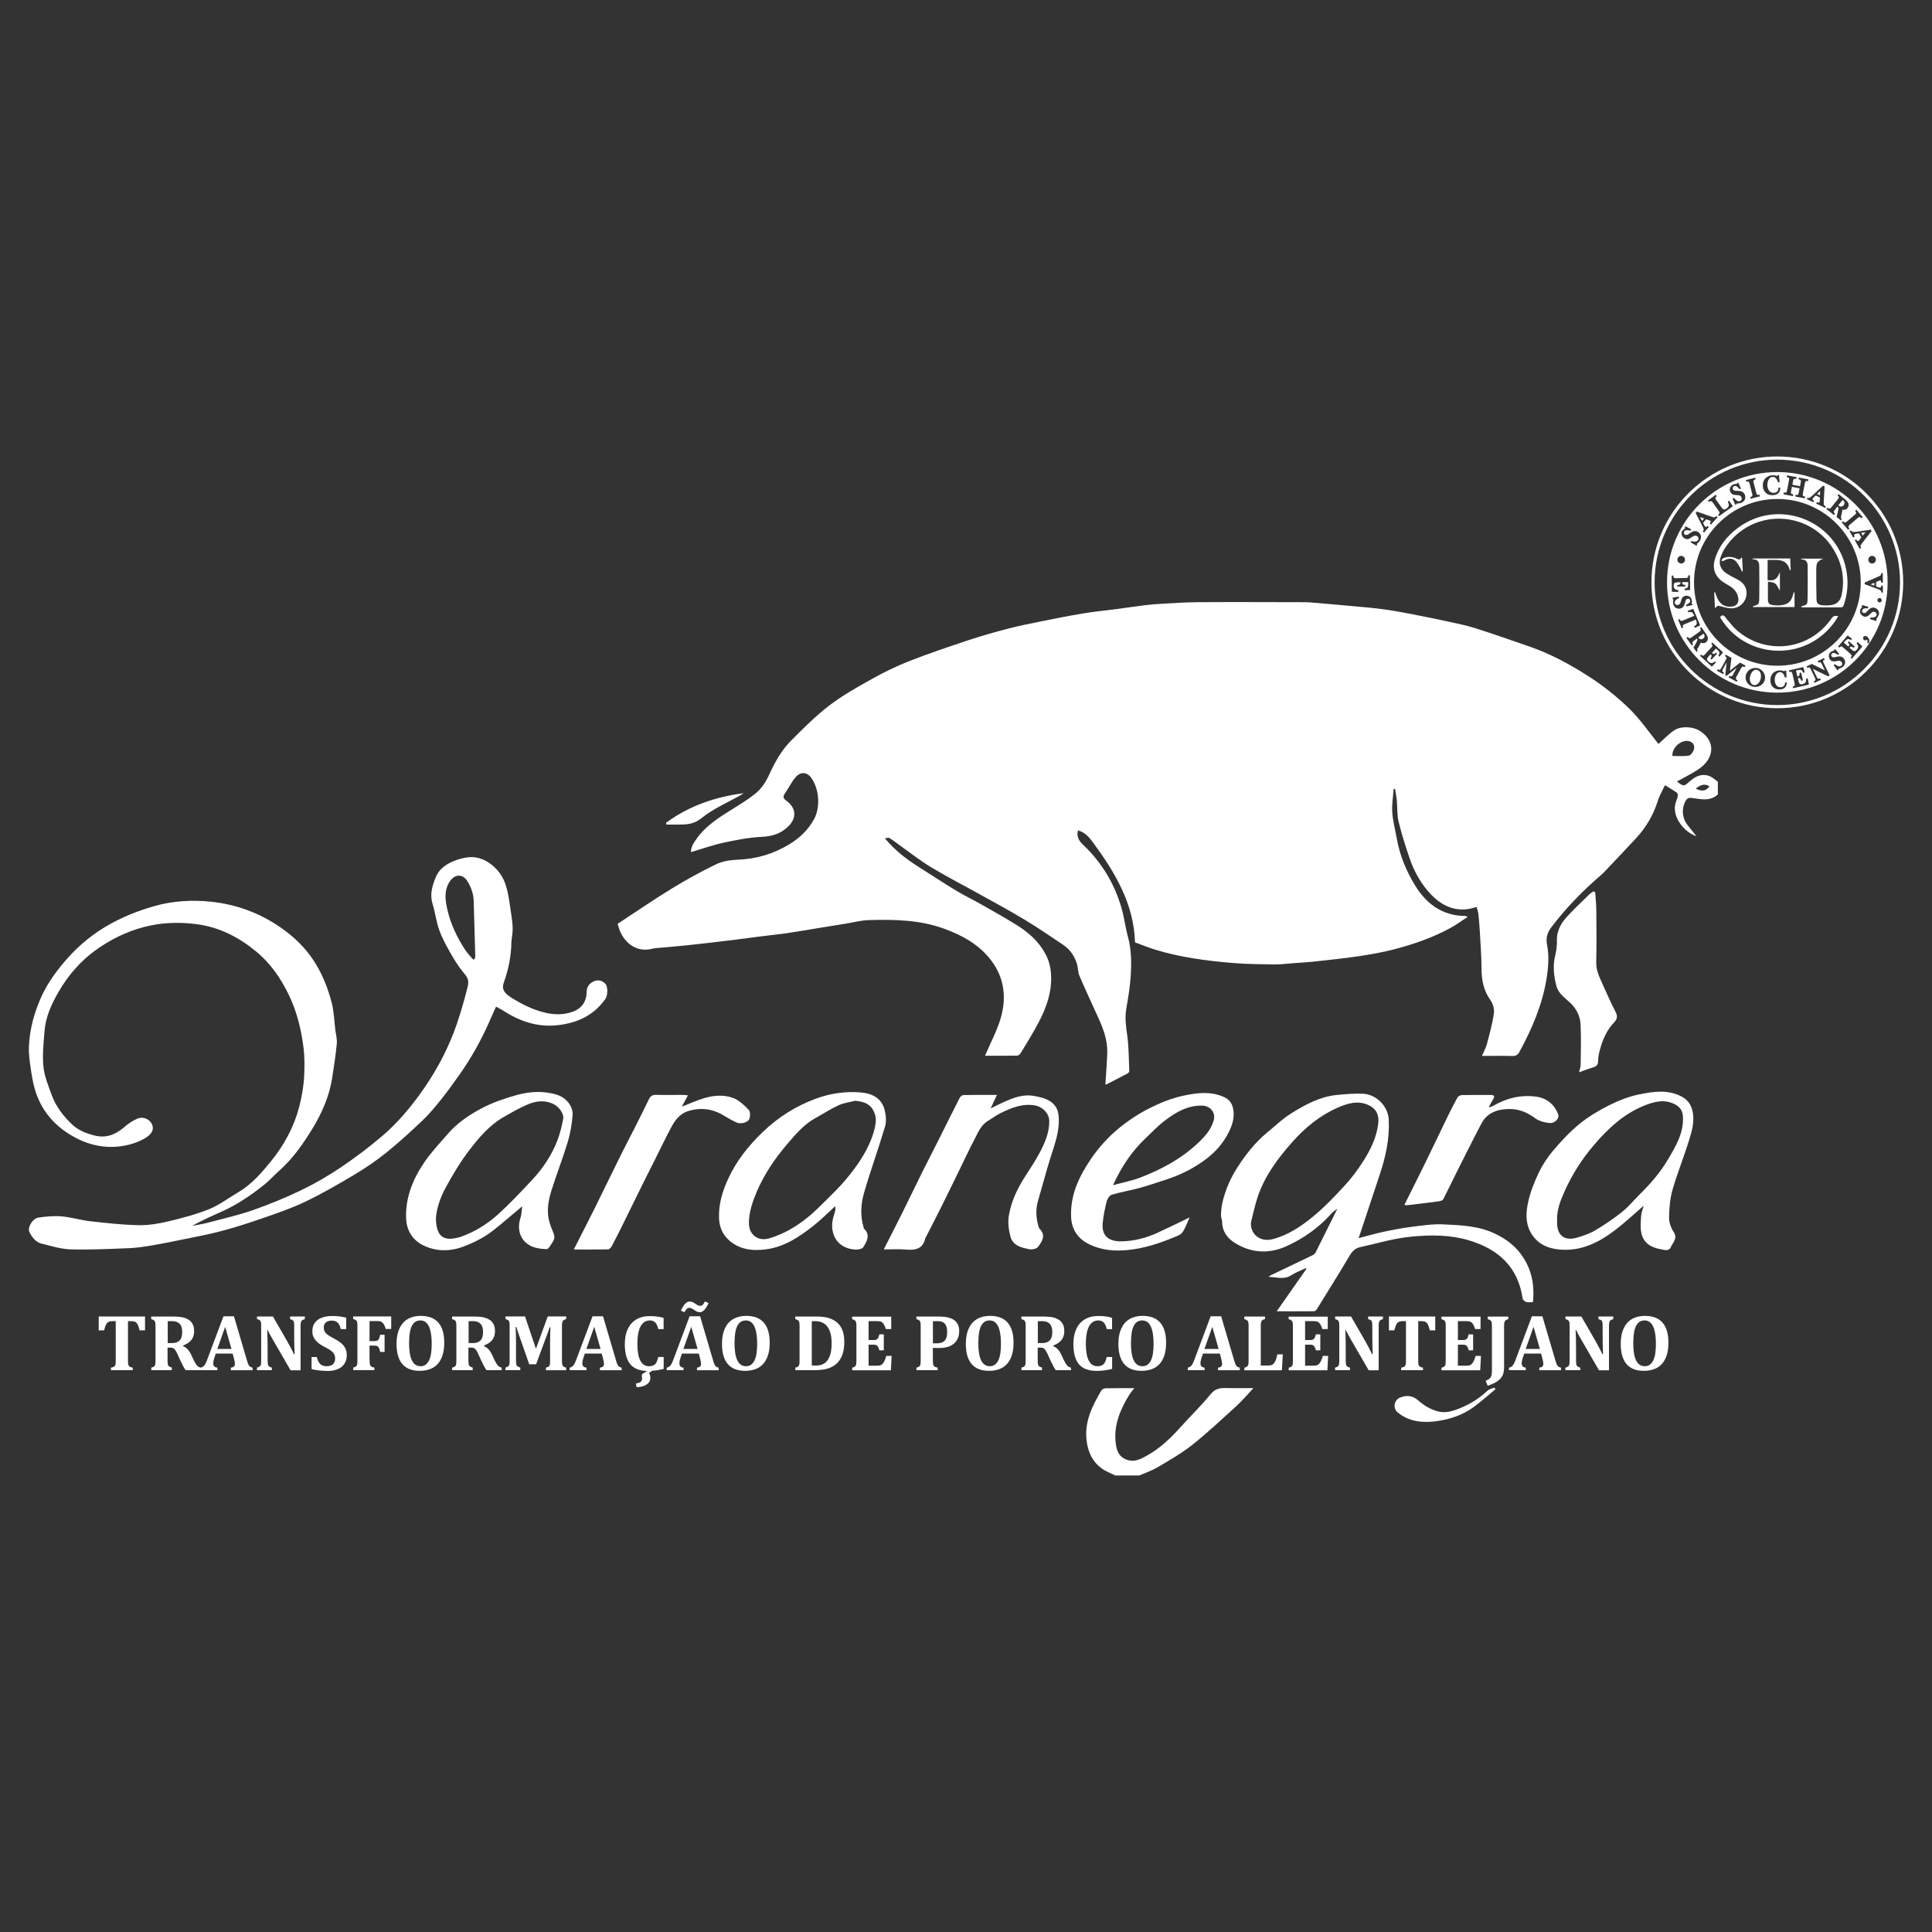 <?xml version="1.0" encoding="UTF-8"?>
<svg xmlns="http://www.w3.org/2000/svg" id="Layer_1" viewBox="0 0 330 330">
  <rect x="0" y="0" width="330" height="330" fill="#333333" stroke="none"/>
  <defs>
    <style>.cls-1{fill:#fff;stroke-width:0px;}</style>
  </defs>
  <path class="cls-1" d="M311.36,95.5c-.12.03-.27.03-.36.1-.23.18-.51.35-.62.59-.13.32-.15.7-.15,1.05,0,1.69-.01,3.38.04,5.07.03.79.29,1.01,1.09,1.08.49.04.99.03,1.47-.04.94-.15,1.52-.75,1.72-1.67.55-2.54.19-4.97-1.03-7.24-3.97-7.44-14.35-7.86-18.91-.77-.29.45-.53.96-.71,1.47-.35,1.03-.1,1.97.76,2.62.66.5,1.43.85,2.16,1.25.74.4,1.29.94,1.46,1.8.3,1.55-.84,3.05-2.47,3.1-.61.02-1.23-.18-1.84-.33-.36-.09-.69-.25-.91.25-.05-.02-.09-.03-.14-.05-.04-.86-.08-1.72-.12-2.58.05-.01.1-.03.15-.04.06.17.13.34.18.51.45,1.42,1.38,2.09,2.67,1.94.78-.09,1.21-.58,1.12-1.36-.11-1.04-.73-1.72-1.61-2.23-.5-.29-1.02-.58-1.44-.95-1.07-.94-1.36-2.15-.97-3.49.65-2.26,2.06-3.99,3.9-5.38,7.18-5.39,17.44-1.1,18.66,7.79.25,1.82.07,3.61-.53,5.35-.09.25-.18.4-.49.4-2.19-.01-4.37,0-6.56,0-.06,0-.13-.02-.24-.05.07-.07.1-.15.15-.16.77-.19.93-.26.95-1.03.05-1.96.03-3.92.02-5.88,0-.68-.34-1.09-1.13-1.07.02-.04.04-.09.06-.13h3.64s.01.06.02.09Z"></path>
  <path class="cls-1" d="M306.52,101.2v2.49h-7.12c.04-.08.05-.15.08-.16.85-.24.99-.32,1.01-1.21.04-1.88.02-3.75,0-5.63,0-.68-.26-1.21-1.17-1.15.04-.05.07-.1.11-.15h6.35c.03.63.06,1.27.09,1.92-.05.04-.09.08-.14.13-.56-2.23-2.28-1.72-3.81-1.81v3.46c1.15.16,1.6-.13,2.1-1.36v3.16c-.25-.39-.45-.92-.83-1.23-.3-.24-.82-.22-1.21-.31,0,1.13-.02,2.17,0,3.2.01.47.3.75.78.8.39.04.78.09,1.17.06,1.47-.11,2.02-.59,2.39-2,.02-.08.05-.15.07-.23.04,0,.07,0,.11.01Z"></path>
  <path class="cls-1" d="M313.98,105.26c-.54.96-1.19,1.78-1.94,2.52-5.24,5.21-14.05,4.25-17.99-1.96-.12-.18-.37-.39-.06-.61.29-.21.51-.05.7.19.05.07.09.15.14.21.58.67,1.11,1.4,1.77,1.98,4.97,4.41,12.46,3.51,16.23-1.95.31-.45.64-.53,1.16-.38Z"></path>
  <path class="cls-1" d="M297.57,95.31c.04.76.08,1.51.11,2.27-.05.01-.11.02-.16.04-.07-.18-.12-.37-.22-.53-.26-.43-.49-.91-.84-1.26-.55-.54-1.29-.51-1.96-.07-.12.08-.31.03-.47.05.08-.14.12-.36.24-.42.81-.4,1.62-.31,2.41.05.3.14.58.26.75-.23.05.03.09.06.14.09Z"></path>
  <path class="cls-1" d="M303.58,120.97c-2.9,0-5.72-.57-8.37-1.69-2.56-1.08-4.86-2.63-6.83-4.61-1.97-1.97-3.52-4.27-4.61-6.83-1.12-2.65-1.69-5.47-1.69-8.37s.57-5.72,1.69-8.37c1.08-2.56,2.63-4.86,4.61-6.83,1.97-1.97,4.27-3.52,6.83-4.61,2.65-1.12,5.47-1.69,8.37-1.69s5.72.57,8.37,1.69c2.56,1.08,4.86,2.63,6.83,4.61s3.52,4.27,4.61,6.83c1.12,2.65,1.69,5.47,1.69,8.37s-.57,5.72-1.69,8.37c-1.08,2.56-2.63,4.86-4.61,6.83s-4.27,3.52-6.83,4.61c-2.65,1.12-5.47,1.69-8.37,1.69ZM303.58,78.51c-11.56,0-20.96,9.4-20.96,20.96s9.4,20.96,20.96,20.96,20.96-9.4,20.96-20.96-9.4-20.96-20.96-20.96Z"></path>
  <polygon class="cls-1" points="318.64 90.91 317.89 91.02 318.17 91.5 318.64 90.91"></polygon>
  <polygon class="cls-1" points="291.08 88.57 290.37 88.32 290.72 88.98 291.08 88.57"></polygon>
  <path class="cls-1" d="M290.56,109.2c.12,0,.23-.04.34-.11.08-.05.14-.12.18-.2.04-.07.07-.15.08-.23,0-.06,0-.12-.03-.18-.03-.06-.07-.15-.14-.25l-.91.64c.1.14.16.2.2.23.04.04.1.06.17.08.04,0,.08.01.12.01Z"></path>
  <path class="cls-1" d="M300.64,114.84c-.05-.11-.12-.21-.2-.27-.08-.06-.19-.11-.31-.14-.07-.02-.14-.03-.21-.03h0s-.09,0-.13.01c-.1.02-.2.07-.3.15-.13.1-.24.24-.34.41-.1.17-.17.37-.22.58-.09.37-.06.7.08,1,.06.13.13.23.22.3.08.07.18.12.31.15.07.02.13.02.19.02.05,0,.1,0,.15-.02.1-.03.21-.08.33-.17.26-.2.43-.5.52-.87.05-.21.07-.41.05-.61-.01-.19-.05-.37-.12-.51Z"></path>
  <polygon class="cls-1" points="310.9 83.86 310.36 84.37 310.85 84.61 310.9 83.86"></polygon>
  <path class="cls-1" d="M314.43,86.53s.03,0,.04,0c.18-.01.33-.09.44-.24.06-.08.11-.16.13-.25.02-.09.03-.18.01-.26-.01-.06-.04-.12-.08-.17-.05-.06-.12-.13-.22-.22l-.75.92c.15.12.23.17.27.19.05.02.1.03.16.03Z"></path>
  <path class="cls-1" d="M303.58,80.63c-10.4,0-18.84,8.43-18.84,18.84s8.43,18.84,18.84,18.84,18.84-8.43,18.84-18.84-8.43-18.84-18.84-18.84ZM320.42,95.6c0,.36-.29.65-.65.65s-.65-.29-.65-.65.29-.65.65-.65.65.29.65.65ZM319.54,90.44l.02.04.1.18.02.04-.02.03-1.58,2.02c-.11.15-.19.25-.23.32-.04.06-.06.11-.06.16,0,.03,0,.06,0,.09,0,.03.02.08.06.18l.02.05.02.05-.05.03-.14.08-.05.03-.03-.05-.78-1.37-.03-.05.05-.03.14-.08.05-.03.03.05.03.05c.09.13.13.16.15.17.03.02.06.02.09.02.02,0,.05,0,.07-.02.03-.02.07-.05.15-.14l.36-.46-.4-.71-.24.04-.15.02c-.2.02-.29.06-.34.09-.03.02-.06.04-.07.07-.02.03-.03.06-.03.09,0,.05,0,.1.04.17l.02.05.02.05-.05.03-.15.08-.05.03-.03-.05-.55-.97-.03-.05.05-.03.15-.08.05-.03.03.05.03.05s.07.09.11.11c.04.03.11.04.18.05.04,0,.09,0,.14,0,.03,0,.07,0,.11,0,.1,0,.25-.03.45-.05l2.26-.33h.04ZM317.83,99.47c0,7.87-6.38,14.24-14.24,14.24s-14.24-6.38-14.24-14.24,6.38-14.24,14.24-14.24,14.24,6.38,14.24,14.24ZM317.02,87.51s-.05-.09-.09-.15l-.03-.05-.03-.05.04-.04.13-.11.05-.04.04.05,1,1.17.04.05-.05.04-.13.11-.04.04-.04-.04-.04-.04c-.05-.05-.09-.09-.13-.11-.03-.02-.07-.03-.11-.03,0,0,0,0-.01,0-.05,0-.11.02-.17.06-.06.04-.13.09-.2.16l-1.25,1.06c-.09.08-.15.14-.2.19-.04.04-.06.08-.07.11-.01.05-.01.09,0,.13.01.05.05.11.1.18l.03.05.03.05-.04.04-.13.11-.05.04-.04-.05-1-1.17-.04-.05.05-.04.13-.11.04-.04.04.04.04.04c.05.05.1.09.13.11.03.02.07.03.11.03,0,0,.01,0,.02,0,.04,0,.08-.01.12-.03.06-.03.14-.09.25-.19l1.25-1.06c.11-.09.18-.17.22-.22.03-.04.05-.08.05-.13h0s0,0,0,0c0-.04,0-.08-.01-.11ZM312,86.89l.11-.13.04-.04.05.03.05.03c.06.04.11.07.15.09.03,0,.05.01.08.01.01,0,.02,0,.03,0,.05,0,.09-.02.13-.05.04-.03.1-.09.21-.23l1.03-1.27c.09-.11.15-.2.18-.26.02-.05.03-.09.03-.13h0s0,0,0,0c0-.04-.01-.08-.03-.11-.02-.04-.06-.08-.12-.13l-.04-.04-.04-.04.04-.04.11-.13.04-.05.05.04.88.71c.14.11.23.19.28.23.18.16.31.31.39.44.09.16.13.32.11.49-.01.17-.08.32-.19.46-.17.21-.38.31-.64.31h0c-.08,0-.16-.01-.23-.04,0,0,0,0-.01,0,0,.05,0,.11,0,.16,0,.06-.03.15-.06.28-.07.29-.11.51-.14.64-.02.13-.04.23-.04.3,0,.05,0,.08.01.09,0,.01.02.04.06.08l.04.04.04.04-.03.04-.1.13-.04.05-.05-.04-.65-.53-.03-.02v-.04s.02-.04.02-.04c.02-.09.04-.14.04-.17l.1-.37c.06-.22.1-.42.13-.6.03-.21.02-.32,0-.37,0-.03-.02-.06-.04-.09-.02-.03-.05-.06-.09-.09l-.42.52c-.09.11-.15.2-.18.25-.02.05-.03.09-.03.14,0,.04.01.08.03.11.02.04.06.08.11.13l.04.04.04.04-.04.04-.11.13-.04.05-.05-.04-1.2-.97-.05-.04.04-.05ZM308.95,85.05c.05,0,.11-.02.18-.06.06-.03.13-.08.21-.14.08-.06.19-.17.34-.3l1.67-1.56.03-.03.04.02.19.09.04.02v.04s-.14,2.56-.14,2.56c-.01.18-.01.32,0,.4,0,.07.02.13.04.17.01.03.03.05.06.07.03.03.08.06.15.11l.05.03.05.03-.02.05-.07.15-.03.05-.05-.03-1.42-.68-.05-.03.03-.05.07-.15.02-.05.05.02.05.02c.12.05.18.05.21.05,0,0,0,0,.01,0,.07,0,.11-.03.13-.09.01-.03.03-.09.04-.2l.04-.58-.73-.35-.18.17-.11.1c-.15.13-.21.22-.23.27-.02.03-.02.06-.02.1,0,.03,0,.06.02.09.02.04.07.08.13.12l.05.03.05.03-.02.05-.07.15-.03.05-.05-.03-1.01-.48-.05-.03.03-.05.07-.15.02-.05.05.02.05.02s.09.03.14.03c0,0,.01,0,.02,0ZM304.64,84.36l.03-.17v-.06s.07,0,.07,0h.06s.08.02.11.02c.02,0,.05,0,.06,0,.04,0,.07-.02.11-.04.04-.03.06-.06.09-.11.03-.06.05-.16.08-.3l.31-1.61c.03-.14.04-.24.04-.31,0-.05-.01-.09-.04-.13h0s0,0,0,0c-.02-.04-.05-.06-.08-.08-.04-.02-.09-.04-.16-.06h-.06s-.06-.03-.06-.03v-.06s.04-.17.04-.17v-.06s.07.01.07.01l1.51.29h.06s-.01.07-.01.07l-.03.17v.06s-.07,0-.07,0h-.06s-.08-.02-.11-.02c-.02,0-.04,0-.06,0-.04,0-.07.02-.11.04-.04.03-.06.06-.09.11-.03.06-.05.16-.08.3l-.11.58,1.31.25.11-.58c.03-.14.04-.24.04-.31,0-.05-.02-.1-.04-.13-.02-.03-.05-.06-.08-.08-.04-.02-.09-.04-.16-.06h-.06s-.06-.03-.06-.03v-.06s.04-.17.04-.17v-.06s.07.01.07.01l1.51.29h.06s-.01.07-.01.07l-.03.17v.06s-.07,0-.07,0h-.06s-.08-.02-.11-.02c-.02,0-.04,0-.06,0-.04,0-.07.02-.11.04-.04.03-.06.06-.09.11-.03.06-.05.16-.08.3l-.31,1.61c-.03.17-.04.26-.04.31,0,.05.01.1.04.14.02.03.05.06.08.08.04.02.09.04.16.06h.06s.06.03.06.03v.06s-.04.17-.04.17v.06s-.07-.01-.07-.01l-1.51-.29h-.06s.01-.07.01-.07l.03-.17v-.06s.07,0,.07,0h.06s.08.02.11.02c.02,0,.05,0,.06,0,.04,0,.07-.02.11-.04.04-.03.06-.06.08-.11.03-.06.05-.16.08-.3l.13-.69-1.31-.25-.13.69c-.03.14-.04.24-.04.31,0,.05.02.1.04.13.02.03.05.06.08.08.04.02.09.04.16.06h.06s.06.03.06.03v.06s-.04.17-.04.17v.06s-.07-.01-.07-.01l-1.51-.29h-.06s.01-.07.01-.07ZM301.22,82.24c.09-.25.23-.46.41-.62.14-.12.31-.23.5-.31.19-.08.39-.13.59-.14.03,0,.06,0,.1,0,.16,0,.34.02.52.07l.18.05h0s0,0,0,0c.03,0,.04,0,.05,0,0,0,0-.02.02-.05v-.04s.03-.04.03-.04h.04s.15-.01.15-.01h.06s0,.05,0,.05l.1,1.11v.06s-.06,0-.06,0h-.15s-.04.01-.04.01l-.02-.04-.02-.04s-.03-.07-.04-.09h0s0,0,0,0c-.06-.14-.11-.24-.14-.3-.06-.11-.14-.2-.24-.29-.08-.06-.15-.11-.23-.13-.06-.02-.13-.03-.21-.03-.02,0-.03,0-.05,0-.14,0-.27.05-.37.11-.09.06-.18.15-.25.26-.08.11-.14.25-.19.39-.07.2-.09.44-.08.69.01.22.05.42.12.59.06.17.15.3.25.41.18.18.39.27.66.27.03,0,.05,0,.08,0,.15,0,.29-.04.4-.1.11-.06.19-.13.25-.22.07-.11.12-.27.14-.46v-.06s.01-.06.01-.06h.06s.17.03.17.03h.06s0,.06,0,.06v.06c-.02.25-.08.46-.18.63-.1.16-.24.28-.42.37-.18.09-.38.14-.62.15-.04,0-.09,0-.13,0-.17,0-.34-.02-.5-.06-.33-.09-.6-.26-.79-.53-.2-.26-.31-.59-.33-.96-.02-.29.02-.56.11-.8ZM298.26,81.99l1.49-.38h.06s.01.04.01.04l.04.16v.06s-.04.02-.04.02l-.05.02c-.07.02-.12.04-.16.07-.03.02-.06.05-.08.09-.03.05-.04.11-.03.19.01.07.03.16.05.25l.41,1.59c.03.11.06.2.08.26.02.05.05.09.07.11.03.03.07.05.12.06.02,0,.04,0,.06,0,.04,0,.09,0,.14-.01h.06s.06-.02.06-.02v.06s.06.16.06.16v.06s-.04.01-.04.01l-1.49.38h-.06s-.01-.04-.01-.04l-.04-.16v-.06s.04-.02.04-.02l.05-.02c.07-.02.12-.05.16-.07.03-.02.06-.05.08-.09.02-.04.03-.08.03-.13,0-.07-.02-.17-.06-.31l-.41-1.59c-.04-.17-.08-.26-.1-.3-.02-.05-.05-.08-.09-.1h0s0,0,0,0c-.04-.02-.07-.03-.11-.04-.01,0-.02,0-.03,0-.04,0-.09,0-.14.02h-.06s-.06.02-.06.02v-.06s-.06-.16-.06-.16v-.06s.04-.01.04-.01ZM295.57,83.24c.1-.22.26-.39.48-.49.07-.03.14-.05.21-.07.07-.01.16-.02.27-.02.09,0,.13,0,.15,0,0,0,.01,0,.02,0,0,0,0-.01,0-.02v-.05s-.02-.05-.02-.05l.04-.02.14-.06.05-.02.02.05.42.91.03.06-.06.02-.14.06-.04.02-.03-.03-.03-.03c-.09-.11-.16-.19-.22-.25-.05-.05-.11-.1-.16-.13-.1-.07-.19-.11-.27-.12-.02,0-.04,0-.06,0-.06,0-.12.01-.18.04-.12.05-.19.13-.22.24-.01.04-.02.09-.02.14,0,.05.01.1.03.14.08.18.27.27.57.28h.35c.28.02.51.07.68.16.2.1.34.26.44.47.06.14.09.29.09.44,0,.21-.06.41-.18.57-.11.17-.28.3-.49.39-.19.08-.39.13-.6.13-.14,0-.16,0-.17,0,0,0-.01,0-.02,0-.01,0-.02,0-.02.04v.04s0,.04,0,.04l-.04.02-.14.06-.06.02-.02-.06-.42-.95-.02-.06.06-.02.15-.06.04-.02.03.03.03.03c.14.18.28.31.4.39.13.09.26.13.38.13.07,0,.14-.02.21-.05.13-.06.21-.14.25-.26.04-.12.04-.24-.02-.37-.03-.06-.06-.11-.11-.17-.04-.05-.09-.09-.14-.12-.05-.03-.12-.05-.2-.06-.09-.02-.22-.03-.39-.04-.16,0-.29-.02-.38-.03-.1-.02-.18-.04-.25-.07-.2-.09-.35-.24-.44-.45-.06-.13-.09-.26-.09-.4,0-.14.03-.28.08-.4ZM291.77,85.45l1.25-.9.05-.04.04.05.1.14.03.05-.04.04-.04.04c-.05.04-.1.08-.12.12-.02.03-.04.06-.04.1,0,.05,0,.09.02.14.02.06.08.15.16.27l.75,1.04c.11.16.2.27.26.34.05.06.11.11.15.13.06.03.12.05.18.05.02,0,.04,0,.06,0,.09-.02.2-.07.32-.16.13-.09.23-.19.29-.28.06-.09.09-.19.1-.29,0-.07,0-.15-.02-.22-.02-.08-.06-.18-.11-.3l-.02-.05-.02-.05.05-.03.14-.08.05-.03.03.05.57.85.03.05-.05.03-2.25,1.61-.05.04-.04-.05-.1-.14-.04-.05.05-.04.05-.04c.09-.07.15-.14.16-.22,0-.04,0-.09-.02-.14-.03-.06-.08-.15-.16-.26l-.95-1.33c-.11-.15-.17-.22-.21-.24-.04-.03-.08-.05-.13-.06-.01,0-.02,0-.04,0-.03,0-.05,0-.08.01-.04.01-.09.04-.15.07l-.05.03-.05.03-.03-.05-.1-.14-.04-.05.05-.04ZM289.66,87.58l.14-.16.03-.03h.04s2.43.85,2.43.85c.17.06.3.1.38.12.04,0,.08.01.11.01.02,0,.04,0,.06,0,.03,0,.06-.02.09-.04.02-.01.07-.05.15-.12l.04-.04.04-.04.04.04.12.11.05.04-.04.05-1.05,1.18-.04.05-.05-.04-.12-.11-.04-.04.03-.04.03-.04c.09-.12.11-.18.11-.2.01-.07,0-.11-.05-.15-.02-.02-.07-.05-.18-.09l-.55-.19-.54.61.11.22.07.13c.09.18.15.26.19.29.03.02.06.04.09.05.02,0,.03,0,.05,0,.01,0,.03,0,.04,0,.05-.01.1-.04.14-.09l.04-.04.04-.04.04.04.13.11.05.04-.04.05-.74.84-.04.05-.05-.04-.13-.11-.04-.04.04-.04.04-.04s.06-.09.07-.14c.01-.05,0-.11,0-.19-.01-.07-.04-.15-.08-.23-.04-.09-.11-.23-.2-.41l-1.05-2.03-.02-.04.03-.03ZM287.41,90.66c.04-.07.08-.13.13-.18.05-.05.11-.11.2-.18.07-.06.1-.09.11-.1,0,0,0,0,.01-.01,0,0,0,0-.01-.01l-.04-.03-.04-.03.02-.04.08-.14.03-.05.05.03.88.47.05.03-.03.05-.08.14-.02.04h-.04s-.04-.02-.04-.02c-.14-.03-.25-.05-.32-.07-.05,0-.11-.01-.16-.01-.02,0-.03,0-.05,0-.12,0-.21.03-.29.07-.07.04-.13.1-.17.18-.06.11-.08.22-.04.32.02.04.04.09.07.12.03.04.07.07.11.09.06.04.13.05.2.05.12,0,.27-.06.43-.17l.28-.2c.23-.16.45-.26.64-.29.05,0,.1-.01.15-.01.17,0,.33.04.48.13.13.07.25.17.34.29.13.17.2.36.2.57,0,.2-.05.41-.16.61-.1.18-.24.34-.4.46-.11.08-.13.1-.13.1,0,0,0,0-.01.02,0,.01-.01.02,0,.04l.03.03.03.03-.02.04-.07.13-.03.05-.05-.03-.9-.51-.05-.03.03-.05.08-.13.02-.04h.04s.04.02.04.02c.19.05.36.07.49.07.02,0,.04,0,.06,0,.25-.02.43-.11.52-.29.07-.12.08-.24.05-.36-.04-.12-.11-.22-.24-.29-.05-.03-.12-.05-.19-.07-.04,0-.09-.01-.13-.01-.02,0-.04,0-.06,0-.06,0-.12.03-.2.07-.08.04-.19.11-.34.2-.13.09-.24.16-.33.2-.09.05-.17.08-.25.1-.06.02-.13.02-.2.02-.15,0-.29-.04-.43-.12-.12-.07-.23-.16-.31-.27-.09-.11-.14-.24-.18-.37-.06-.24-.03-.47.09-.68ZM287.16,94.95c.36,0,.65.29.65.65s-.29.65-.65.65-.65-.29-.65-.65.29-.65.65-.65ZM285.57,101.06v-.06s-.04-2.63-.04-2.63v-.06s.06,0,.06,0h.17s.06,0,.06,0v.06s0,.06,0,.06c0,.07.01.12.03.16.01.03.03.06.06.09.03.03.07.05.12.06.05.01.13.02.24.02.02,0,.04,0,.06,0l1.55-.03c.13,0,.23-.01.29-.03.05-.01.09-.03.11-.06.03-.03.05-.05.06-.09.01-.04.02-.09.02-.16v-.06s0-.06,0-.06h.06s.17,0,.17,0h.06s0,.06,0,.06l.04,2.38v.06s-.06,0-.06,0l-.81.05h-.06s0-.06,0-.06v-.16s-.01-.05-.01-.05h.05s.05-.02.05-.02c.1-.02.19-.04.25-.08.06-.03.12-.09.16-.15.04-.05.07-.12.08-.19.02-.08.02-.19.02-.33v-.36s-1.03.02-1.03.02h0c0,.15.02.23.03.26.01.04.03.07.06.1.03.03.06.05.1.06.05.02.12.03.22.04h.06s.06.01.06.01v.06s0,.16,0,.16v.06s-.06,0-.06,0h-1.24s-.06.01-.06.01v-.06s0-.16,0-.16v-.05s.05,0,.05,0h.05c.1-.02.18-.04.23-.06.05-.02.09-.05.13-.08.03-.03.05-.07.06-.11.02-.06.02-.13.02-.22h-.36c-.19,0-.32.02-.41.03-.07,0-.13.03-.18.05-.08.04-.13.09-.16.16-.04.08-.06.19-.05.33,0,.15.02.28.06.38.04.09.09.17.17.22.05.04.11.08.18.1.07.03.17.05.29.08h.05s.05.02.05.02v.05s0,.16,0,.16v.06s-.06,0-.06,0l-.96-.02h-.06ZM286.06,103.67c-.13-.14-.22-.32-.26-.54-.04-.19-.03-.39,0-.58.03-.13.03-.15.03-.15,0,0,0,0,0-.02,0-.01,0-.02-.03-.02h-.04s-.04-.01-.04-.01v-.04s-.04-.15-.04-.15v-.06s.05-.01.05-.01l.97-.18h.06s0,.05,0,.05l.02.15v.04s-.03.02-.03.02l-.04.02c-.19.09-.34.19-.44.28-.17.17-.24.34-.2.52.02.13.08.22.18.28.07.05.15.07.24.07.03,0,.07,0,.11-.01.06-.01.12-.03.17-.06.06-.03.1-.07.14-.1.04-.04.07-.1.1-.16.03-.08.07-.2.12-.35.04-.15.08-.26.11-.35.04-.09.08-.16.12-.22.12-.17.3-.27.51-.32.06-.01.12-.02.18-.02.07,0,.14,0,.21.02.13.03.25.08.36.16.19.14.3.32.35.55.01.07.02.14.02.21,0,.06-.01.15-.04.25-.02.09-.02.12-.02.14,0,0,0,0,0,.01,0,0,0,0,.01,0h.05s.05,0,.05,0v.05s.04.15.04.15v.06s-.05.01-.05.01l-.93.2h-.06s-.01-.05-.01-.05l-.03-.15v-.04s.03-.02.03-.02l.04-.02c.12-.06.21-.11.27-.15.06-.04.11-.08.16-.12.08-.08.14-.15.17-.22.03-.07.03-.15.02-.23-.02-.12-.08-.2-.17-.25-.04-.02-.08-.04-.13-.04-.02,0-.05,0-.07,0-.02,0-.05,0-.07,0-.18.04-.31.19-.38.46l-.08.32c-.07.26-.16.46-.28.6-.14.16-.32.26-.54.3-.07.01-.13.02-.2.02-.08,0-.15,0-.23-.03-.2-.05-.37-.14-.5-.29ZM287.52,106.75s-.07.06-.08.1c-.02.04-.02.07-.02.1,0,.04.01.09.04.16l.02.05.02.05-.05.02-.15.06-.06.02-.02-.06-.56-1.35-.02-.06.06-.02.15-.06.05-.02.02.05.02.05c.03.06.06.11.09.14.02.03.05.04.09.06.02,0,.05.01.08.01.02,0,.03,0,.05,0,.04,0,.12-.03.28-.09l1.87-.78s-.04-.09-.07-.14c-.09-.18-.17-.31-.24-.38-.06-.06-.14-.1-.24-.12-.04,0-.08,0-.12,0-.08,0-.16,0-.26.03h-.05s-.05.02-.05.02l-.02-.05-.05-.15-.02-.06.05-.02.84-.3.05-.02.02.05,1.14,2.73.02.05-.05.02-.81.38-.05.02-.03-.05-.07-.14-.03-.05.05-.03.05-.03c.15-.1.25-.2.3-.29.05-.09.07-.2.05-.34-.01-.11-.06-.27-.15-.49l-1.87.78c-.12.05-.21.1-.26.13ZM290,110.65c-.06.11-.09.2-.11.26-.01.05-.01.07-.01.09,0,.01.01.04.04.09l.03.05.03.05-.04.03-.13.09-.05.03-.03-.05-.46-.65-.02-.03.02-.03.02-.03c.04-.07.07-.12.08-.14l.19-.31c.11-.18.2-.36.27-.51.08-.18.1-.28.1-.34,0-.03,0-.06-.01-.09-.01-.03-.03-.06-.05-.1l-.51.36c-.14.1-.2.15-.23.19-.03.04-.05.07-.06.11,0,.04,0,.07,0,.11,0,.04.03.09.07.15l.03.05.03.05-.05.03-.14.1-.05.03-.03-.05-.85-1.19-.03-.05.05-.03.14-.1.05-.03.04.04.04.04c.04.05.08.09.11.11.03.02.06.03.1.04.01,0,.02,0,.03,0,.03,0,.06,0,.09-.02.04-.02.11-.06.25-.15l1.26-.9c.14-.1.2-.15.23-.19.03-.04.05-.07.06-.11h0s0,0,0,0c0-.04,0-.07,0-.1-.01-.04-.04-.09-.07-.15l-.03-.05-.03-.05.05-.03.14-.1.05-.03.03.05.62.88c.1.14.16.23.19.28.12.19.21.36.24.51.04.17.03.33-.02.48-.06.15-.15.28-.29.37-.14.1-.29.15-.45.15-.07,0-.15-.01-.22-.03-.07-.02-.14-.05-.21-.09,0,0,0,0,0,0,0,.05-.02.09-.04.14-.02.05-.06.13-.13.24-.14.25-.23.43-.29.55ZM293.1,113.15l-.67.68-.04.04-.04-.04-1.93-1.78-.04-.04.04-.04.11-.12.04-.04.04.04.04.04c.05.04.1.07.14.09.03.01.06.02.09.02,0,0,.01,0,.02,0,.04,0,.08-.02.12-.04.04-.02.1-.08.21-.2l1.05-1.14c.09-.1.15-.17.18-.23.02-.04.04-.08.03-.13,0-.04,0-.07-.02-.1-.02-.04-.05-.08-.1-.13l-.04-.04-.04-.04.04-.04.11-.12.04-.04.04.04,1.75,1.61.04.04-.04.04-.52.63-.04.05-.05-.04-.12-.11-.04-.03.03-.04.03-.04c.06-.09.1-.17.11-.24.02-.07.02-.14,0-.22-.01-.06-.04-.13-.08-.19-.05-.07-.12-.15-.22-.24l-.27-.24-.69.75h0c.11.1.17.14.2.16.03.02.07.03.1.03,0,0,0,0,.01,0,.04,0,.08-.01.11-.03.03-.02.09-.05.18-.13l.04-.04.04-.04.04.04.11.12.04.04-.04.04-.85.91-.04.04-.04-.04-.12-.11-.04-.04.03-.04.03-.04c.06-.08.1-.15.12-.2.02-.05.03-.1.03-.15,0-.04-.01-.08-.04-.12-.03-.05-.08-.11-.14-.17l-.24.27c-.13.14-.22.24-.26.31-.04.06-.07.12-.09.16-.03.08-.02.15,0,.23.03.08.1.17.21.27.11.1.22.18.32.22.07.03.13.04.2.04.03,0,.05,0,.08,0,.07,0,.13-.03.2-.06.07-.03.15-.08.25-.15l.04-.03.04-.03.04.04.11.11.04.04-.04.04ZM298.1,113.75l-.08.15-.03.05-.05-.02-.05-.02c-.06-.03-.11-.05-.15-.05-.01,0-.02,0-.03,0-.02,0-.05,0-.08.01-.03,0-.05.02-.07.03-.02.02-.04.04-.07.08h0s0,0,0,0c-.04.06-.08.13-.13.21l-.74,1.36c-.08.15-.11.23-.12.27-.01.05-.01.09,0,.12.02.07.08.14.18.2l.05.03.05.03-.03.05-.08.15-.03.05-.05-.03-1.28-.7-.05-.03.03-.05.08-.15.03-.05.05.02.05.02c.06.03.11.05.15.05.01,0,.02,0,.03,0,.02,0,.05,0,.07-.01.04-.01.07-.04.11-.07.03-.03.08-.1.16-.25l.62-1.13-1.74,1.37-.03.02-.03-.02-.11-.06-.03-.02v-.04s.21-2.17.21-2.17l-.6,1.1c-.08.15-.11.23-.12.27-.01.05-.01.09,0,.13.01.04.03.07.05.09.03.03.07.06.13.1l.05.03.05.03-.03.05-.08.15-.03.05-.05-.03-.96-.52-.05-.03.03-.05.08-.15.03-.05.05.02.05.02c.06.03.11.05.15.05.01,0,.02,0,.03,0,.02,0,.05,0,.07-.01.04-.01.07-.04.11-.07.04-.05.09-.13.16-.25l.74-1.36c.03-.05.06-.11.08-.16.05-.11.06-.16.06-.17,0-.05-.01-.09-.04-.13-.03-.04-.08-.09-.15-.13l-.05-.03-.05-.03.03-.05.08-.15.03-.05.05.03.89.49.04.02v.04s-.26,2.16-.26,2.16l1.71-1.36.03-.02.04.02.85.46.05.03-.03.05ZM301.45,116.09c-.04.19-.12.37-.23.52-.11.16-.25.3-.41.41-.2.14-.42.24-.66.28-.11.02-.22.03-.33.03-.13,0-.26-.01-.38-.04-.23-.05-.45-.16-.64-.3-.19-.14-.34-.32-.46-.53-.09-.17-.15-.35-.17-.54-.02-.19-.02-.38.03-.57.06-.25.17-.47.32-.65.15-.19.35-.34.59-.45.18-.08.36-.13.55-.15.06,0,.13-.01.19-.01.12,0,.24.01.36.04.23.05.44.15.63.3.19.15.34.33.46.55.19.35.24.72.15,1.1ZM305.19,116.67v.06c-.03.24-.1.44-.2.59-.1.14-.24.26-.42.33-.17.07-.37.11-.59.12-.01,0-.02,0-.03,0-.19,0-.38-.03-.56-.08-.31-.1-.56-.28-.73-.54-.17-.26-.27-.57-.27-.93,0-.27.04-.53.14-.76.1-.24.24-.43.41-.58.14-.11.3-.2.49-.27.19-.07.38-.1.57-.1,0,0,.01,0,.02,0,.18,0,.36.03.56.09l.17.05h0s0,0,0,0c.02,0,.03.01.04.01,0,0,0-.02.02-.04l.02-.04.02-.04h.04s.15,0,.15,0h.06s0,.06,0,.06l.05,1.06v.06s-.06,0-.06,0h-.15s-.04,0-.04,0l-.02-.04-.02-.04s-.03-.07-.04-.09h0s0,0,0,0c-.05-.13-.09-.23-.12-.29-.05-.1-.12-.2-.22-.28-.07-.06-.14-.11-.21-.13-.07-.03-.14-.04-.23-.04,0,0,0,0-.01,0-.14,0-.25.03-.35.09-.09.05-.17.13-.25.23-.08.1-.14.22-.19.36-.07.19-.11.41-.1.65,0,.21.03.39.09.56.05.16.13.29.22.4.17.19.39.28.67.28,0,0,.01,0,.02,0,.14,0,.27-.03.38-.08.11-.05.19-.11.24-.2.07-.1.12-.25.15-.43v-.06s.02-.06.02-.06h.06s.16.03.16.03h.06s0,.07,0,.07ZM308.89,116.96l-2.56.58h-.06s-.01-.05-.01-.05l-.04-.16v-.06s.04-.02.04-.02l.05-.02c.07-.02.12-.04.15-.06.03-.02.05-.04.07-.08.02-.03.03-.08.03-.12,0-.04,0-.13-.04-.29l-.34-1.51c-.04-.16-.07-.24-.09-.28-.02-.04-.05-.08-.08-.1-.03-.02-.06-.03-.1-.04-.01,0-.03,0-.04,0-.03,0-.08,0-.12.01h-.06s-.06.02-.06.02v-.06s-.05-.16-.05-.16v-.06s.05-.01.05-.01l2.32-.53h.06s.02.04.02.04l.22.78.02.06-.06.02-.16.04h-.05s-.02-.04-.02-.04l-.02-.05c-.04-.1-.08-.17-.13-.23-.05-.05-.11-.1-.18-.13-.06-.03-.13-.04-.2-.04-.08,0-.19.02-.33.05l-.35.08.23,1h0c.14-.03.21-.06.25-.08.04-.02.07-.05.09-.08.02-.03.03-.07.04-.11,0-.03,0-.1,0-.22v-.06s-.01-.06-.01-.06h.06s.16-.04.16-.04h.06s.01.05.01.05l.27,1.22v.06s-.05.01-.05.01l-.16.04h-.05s-.02-.04-.02-.04l-.02-.05c-.03-.09-.07-.17-.1-.22-.03-.05-.06-.08-.1-.11-.03-.02-.08-.04-.12-.04-.01,0-.02,0-.03,0-.05,0-.11,0-.19.02l.08.35c.04.18.08.31.1.39.02.07.05.13.08.17.05.07.11.11.19.13.03,0,.07.01.11.01.07,0,.14,0,.22-.03.15-.03.27-.08.36-.14.08-.05.14-.12.19-.21.03-.06.05-.12.06-.19.01-.07.02-.17.02-.3v-.05s0-.05,0-.05h.05s.16-.04.16-.04h.06s.01.05.01.05l.18.94v.06s-.05.01-.05.01ZM312.46,115.41l-.17.08h-.03s-.03,0-.03,0h-.03s-2.56-1.24-2.56-1.24l.65,1.34c.07.15.12.22.15.25.03.04.06.06.1.08.03.01.06.02.08.02,0,0,.01,0,.02,0,.04,0,.09-.02.16-.05l.05-.02.05-.02.02.05.07.15.03.05-.05.03-.98.48-.05.03-.03-.05-.07-.15-.02-.05.05-.03.05-.03c.06-.03.1-.06.13-.09.02-.02.04-.06.05-.09.01-.04.01-.08,0-.13-.01-.06-.05-.15-.11-.27l-.68-1.4c-.07-.15-.12-.22-.15-.25-.03-.04-.06-.06-.1-.08-.03-.01-.05-.02-.08-.02,0,0-.01,0-.02,0-.04,0-.09.02-.16.05l-.05.02-.05.02-.02-.05-.07-.15-.03-.05.05-.03.81-.39h.03s.03,0,.03,0l2.2,1.08-.51-1.05c-.07-.15-.12-.22-.15-.25-.03-.04-.06-.06-.1-.08-.03-.01-.06-.02-.08-.02,0,0-.01,0-.02,0-.04,0-.09.02-.15.05l-.05.02-.05.02-.02-.05-.07-.15-.03-.05.05-.03.98-.48.05-.03.03.05.07.15.03.05-.05.03-.05.03c-.1.05-.16.11-.18.18-.01.04-.01.08,0,.13,0,.04.04.12.11.27l.99,2.04.03.05-.05.03ZM315.09,113.46c-.07.18-.19.34-.36.47-.15.12-.33.21-.52.26-.13.03-.15.04-.15.04,0,0,0,0-.02,0-.01,0-.01.01,0,.03v.04s.03.04.03.04l-.03.03-.12.09-.05.04-.04-.05-.6-.79-.04-.05.05-.04.13-.09.04-.03.04.03.04.03c.17.13.32.22.45.26.09.03.18.05.25.05.11,0,.21-.03.31-.11.1-.08.16-.17.17-.29.01-.12-.02-.23-.1-.33-.04-.05-.08-.09-.14-.13-.05-.04-.1-.06-.16-.08-.04-.01-.09-.02-.14-.02-.02,0-.03,0-.05,0-.08,0-.21.02-.37.05-.15.03-.27.05-.36.06-.04,0-.07,0-.11,0-.05,0-.1,0-.15-.01-.21-.03-.38-.14-.51-.31-.08-.1-.14-.22-.17-.35-.03-.13-.04-.26-.02-.39.04-.23.15-.42.33-.56.06-.05.12-.08.18-.11.06-.03.14-.05.24-.08.09-.02.12-.04.14-.04,0,0,0,0,.01,0,0,0,0,0,0-.01l-.02-.04-.02-.04.04-.03.12-.1.05-.04.04.05.6.74.04.05-.05.04-.12.1-.04.03-.04-.03-.04-.03c-.11-.08-.19-.14-.26-.17-.06-.03-.12-.06-.18-.08-.09-.03-.17-.05-.23-.05-.01,0-.03,0-.04,0-.07,0-.14.04-.21.09-.1.08-.14.16-.15.27,0,.04,0,.09.02.13.01.05.04.09.06.12.08.1.2.15.35.15.07,0,.15,0,.23-.03l.32-.07c.15-.03.29-.05.41-.05.09,0,.18,0,.26.03.21.05.38.16.51.34.09.11.15.24.19.38.05.2.04.39-.03.57ZM318.08,110.47l-1.72,1.98-.04.05-.05-.04-.13-.11-.04-.04.04-.05.04-.05c.04-.05.07-.1.08-.14.01-.03.02-.07.01-.11,0-.04-.02-.08-.05-.12-.04-.05-.11-.12-.21-.21l-1.17-1.02c-.1-.09-.18-.15-.23-.17-.04-.02-.08-.03-.11-.03,0,0,0,0-.01,0-.04,0-.07,0-.1.03-.04.02-.08.06-.13.1l-.04.04-.04.04-.04-.04-.13-.11-.05-.04.04-.05,1.56-1.8.04-.04.05.04.64.5.05.04-.04.05-.1.13-.03.04-.05-.03-.05-.03c-.09-.06-.17-.09-.24-.11-.03,0-.06-.01-.1-.01-.04,0-.08,0-.13.01-.06.01-.13.04-.19.09-.07.05-.15.13-.24.23l-.24.27.77.67h0c.1-.11.14-.18.15-.21.02-.04.03-.08.02-.11,0-.04-.02-.08-.04-.11-.02-.04-.07-.1-.14-.18l-.04-.04-.04-.04.04-.04.11-.12.04-.04.04.04.93.82.04.04-.04.05-.11.12-.04.04-.04-.03-.04-.03c-.08-.06-.15-.09-.21-.12-.05-.02-.09-.03-.14-.03,0,0,0,0-.01,0-.04,0-.08.02-.12.04-.05.03-.1.08-.16.15l.27.24c.14.12.25.21.32.26.06.04.12.07.17.08.03,0,.07.01.1.01.04,0,.09,0,.13-.03.08-.04.17-.11.26-.21.1-.12.17-.22.21-.32.03-.09.04-.19.03-.28-.01-.07-.03-.13-.06-.19-.03-.07-.09-.15-.16-.25l-.03-.04-.03-.04.04-.04.11-.12.04-.04.04.04.7.65.04.04-.04.04ZM319.28,109.77l-.02.05-.02.05h-.05s-.16-.04-.16-.04h-.06s0-.07,0-.07v-.06c.02-.09.03-.16.02-.21,0-.05-.02-.11-.05-.16-.02-.03-.04-.06-.06-.09-.05.07-.12.11-.2.13-.03,0-.06.01-.09.01-.07,0-.13-.02-.19-.06-.09-.05-.14-.13-.17-.23-.02-.1,0-.2.04-.28.06-.1.16-.16.28-.18.01,0,.03,0,.04,0,.1,0,.2.03.3.1.11.07.2.16.27.28.07.12.12.24.13.37.02.13,0,.27-.05.4ZM320.86,105.1c-.06.19-.15.36-.28.51-.08.1-.1.12-.1.12,0,0,0,0,0,.02,0,.01,0,.02.01.03l.03.03.03.03v.04s-.06.14-.06.14l-.02.06-.06-.02-.94-.31-.06-.02.02-.06.05-.15.02-.04h.04s.04,0,.04,0c.05,0,.09,0,.13,0,.16,0,.29-.01.39-.04.23-.06.37-.18.43-.36.04-.12.03-.23-.03-.34-.06-.1-.15-.18-.27-.22-.06-.02-.12-.03-.18-.03-.07,0-.12,0-.17.03-.05.02-.11.05-.17.1-.07.05-.16.14-.27.25-.11.11-.2.19-.26.25-.07.06-.14.11-.21.14-.11.05-.22.08-.34.08-.09,0-.18-.01-.26-.04-.13-.04-.24-.1-.34-.19-.1-.09-.18-.19-.24-.31-.1-.21-.11-.43-.04-.65.02-.07.05-.14.09-.19.03-.05.08-.12.15-.21.06-.07.08-.1.09-.11,0,0,0,0,0,0,0,0,0,0,0,0l-.04-.02-.04-.02v-.05s.06-.15.06-.15l.02-.06.06.02.92.27.06.02-.02.06-.05.15v.04s-.06,0-.06,0h-.05c-.06,0-.12,0-.17,0-.06,0-.11,0-.14,0-.07,0-.13.01-.19.03-.11.03-.19.07-.25.12-.06.05-.1.11-.12.19-.04.12-.03.21.03.3.02.04.05.07.09.1.04.03.08.05.12.06.04.01.08.02.12.02.14,0,.28-.08.44-.25l.23-.24c.18-.2.36-.33.54-.39.1-.04.21-.06.32-.06.1,0,.2.02.29.05.14.04.26.11.37.21.15.13.25.3.3.49.05.19.04.39-.03.6ZM321.42,102.58c-.02.1-.07.18-.15.24-.07.05-.14.07-.22.07-.02,0-.04,0-.06,0-.1-.02-.19-.07-.25-.15-.06-.08-.08-.18-.07-.28.02-.1.07-.18.15-.24.07-.05.14-.07.22-.07.02,0,.04,0,.06,0,.1.02.18.07.24.15.06.08.08.18.07.28ZM321.42,101.21h-.06s0-.06,0-.06v-.06c0-.05-.02-.1-.05-.14-.02-.04-.07-.08-.13-.13-.05-.04-.12-.08-.2-.11-.09-.04-.22-.09-.4-.16l-2.03-.75h-.04s0-.06,0-.06v-.2s0-.04,0-.04l.04-.02,2.23-.97c.16-.07.28-.12.34-.16.06-.03.1-.07.12-.1.02-.02.03-.05.04-.08,0-.02.02-.08.03-.17v-.05s.01-.05.01-.05h.05s.16,0,.16,0h.06s0,.06,0,.06l.02,1.5v.06s-.06,0-.06,0h-.16s-.06,0-.06,0v-.05s-.01-.05-.01-.05c-.02-.14-.04-.19-.05-.21-.03-.05-.07-.07-.12-.07h0s-.08.01-.19.05l-.51.22v.76s.23.08.23.08l.13.05c.14.05.24.08.31.08h0s.06,0,.09-.02c.03-.02.05-.03.07-.06.02-.04.04-.09.04-.15v-.06s0-.06,0-.06h.06s.16,0,.16,0h.06s0,.06,0,.06l.02,1.06v.06s-.06,0-.06,0h-.17Z"></path>
  <polygon class="cls-1" points="319.5 99.81 320.15 100.04 320.14 99.54 319.5 99.81"></polygon>
  <path class="cls-1" d="M293.44,135.68c-1.33,1.23-2.9.84-4.42.62-.53-.08-.82.01-1.08.46-.77,1.35-.64,3.01.36,4.23.49.6.96,1.21,1.47,1.85-2.15-.71-4.45-3.53-3.46-6.01.13-.32.25-.65.28-.99.02-.17-.12-.42-.27-.52-.55-.38-1.13-.71-1.93-1.2-.42.89-.93,1.73-1.21,2.64-.76,2.43-2.01,4.56-3.73,6.42-1.84,1.99-3.72,3.95-5.58,5.92-.12.13-.26.24-.4.36-3.11,2.68-5.97,5.6-8.45,8.87-.65.86-1.03,1.75-.77,3.06.38,1.92.22,3.92-.11,5.92-.75,4.43-2.48,8.45-4.6,12.34-.29.54-.62.74-1.24.72-1.68-.04-3.36-.01-5.17-.01.32-.75.68-1.39.86-2.08.45-1.72.93-3.45,1.18-5.21.1-.73-.18-1.67-.62-2.28-1.19-1.68-1.5-3.52-1.5-5.51,0-1.87-.15-3.74-.25-5.61-.07-1.16-.15-2.33-.27-3.49-.04-.42-.21-.83-.32-1.27-3.12,1.09-5.69.05-7.78-2.13-1.68-1.75-2.87-3.88-3.66-6.18-.7-2.07-1.37-4.15-1.88-6.27-.28-1.18-.19-2.44-.31-3.66-.06-.64-.2-1.28-.3-1.92-.08,0-.16.01-.24.02-.09,1.33-.32,2.67-.23,3.99.1,1.49.5,2.95.76,4.42.51,2.89,1.6,5.55,3.13,8.05,1.99,3.23,4.71,5.2,8.63,5.23.05,0,.1.04.36.15-1.06.68-1.97,1.37-2.97,1.91-3.02,1.64-6.24,2.76-9.55,3.62-2.02.53-4.09.89-6.16,1.2-2.6.38-5.21.64-7.82.93-1.05.11-2.1.16-3.15.24-1.11.08-2.22.23-3.33.22-2.35-.03-4.71-.05-7.06-.24-4.53-.37-9.03-.96-13.4-2.3-1.17-.36-2.3-.83-3.38-1.23-.2-6.56-3.37-11.87-7.08-16.93-.66-.9-1.41-1.89-2.67-2.19-.27,1.02.17,1.78.82,2.39,3.21,3.03,5.42,6.67,6.63,10.9.46,1.6.65,3.27,1.09,4.88.6,2.18.61,4.4.48,6.61-.11,1.9-.44,3.78-.76,5.66-.26,1.53-.07,3,.15,4.53.29,2.02.27,4.08.36,6.13,0,.13-.14.33-.26.39-1.18.63-2.38,1.25-3.57,1.86-.11.06-.25.08-.25.08.11-1.83.26-3.65.32-5.47.06-2.14-.68-4.09-1.55-6-1.07-2.37-2.18-4.73-3.2-7.12-.28-.65-.23-1.43-.45-2.11-.42-1.32-1.19-2.42-2.35-3.2-2.14-1.43-4.25-2.88-6.45-4.21-2.44-1.48-4.96-2.84-7.46-4.23-2.85-1.59-5.77-3.08-8.57-4.76-1.9-1.14-3.65-2.53-5.47-3.82-.57-.41-1.12-.85-1.72-1.22-.15-.09-.43.03-.76.07,1.7,2.03,3.59,3.5,5.63,4.79,2.17,1.37,4.31,2.79,6.51,4.12,1.45.88,2.98,1.6,4.45,2.44,1.95,1.11,3.91,2.21,5.82,3.39,2.04,1.26,3.83,2.81,4.99,4.96.59,1.09.89,2.21.97,3.48.2,3.07-.8,5.78-2.19,8.4-.91,1.72-1.95,3.38-2.95,5.04-.13.22-.42.49-.64.49-1.88.04-3.76.02-5.49.02.96-2.29,2.19-4.5,2.8-6.86.91-3.52.36-6.9-2.08-9.84-2.03-2.45-4.64-3.86-7.57-4.95-4.23-1.58-8.6-1.64-13-1.52-1.33.04-2.64.39-3.96.61-1.55.25-3.1.5-4.65.75-1.78.29-3.55.61-5.34.87-1.38.2-2.78.33-4.17.51-1.68.21-3.35.44-5.02.65-.75.1-1.51.18-2.26.27-1.97.23-3.93.47-5.9.67-1.69.18-3.38.3-5.07.46-.46.04-.91.19-1.37.24-2.62.25-4.47-1.76-5.05-4.03-.04-.14-.09-.28-.12-.36,3.08-2.01,6.1-4.1,9.23-6.01,2.46-1.51,5-2.91,7.59-4.16,1.12-.54,2.47-.74,3.73-.79,3.15-.11,6.03-.98,8.72-2.59,1.79-1.07,3.25-2.45,4.28-4.32,1.13-2.06.89-5.24-.52-7.13-.72-.96-1.8-1.02-2.64-.03-.72.85-1.21,1.9-1.85,2.82-.37.54-.17.86.28,1.17.12.08.22.19.34.29,1.41,1.21,1.33,2.82-.03,4.13-1.29,1.25-2.75,1.67-4.53,1.76-2.17.11-4.33.53-6.46.99-1.87.4-3.68,1.05-5.6,1.62-.05-.87.45-1.55.9-2.21,1.56-2.24,3.81-3.67,6.08-5.08,1.34-.83,2.69-1.66,3.92-2.63,1.1-.86,1.87-2.04,2.46-3.33.97-2.13,2.12-4.19,3.78-5.85,2.06-2.05,4.12-4.14,6.42-5.9,2.26-1.73,4.77-3.15,7.27-4.54,2.06-1.15,4.2-2.21,6.4-3.07,3.36-1.32,6.79-2.47,10.21-3.61,2.23-.74,4.51-1.38,6.78-1.97,1.88-.49,3.79-.86,5.7-1.25,2.36-.47,4.72-.95,7.1-1.34,1.87-.31,3.76-.48,5.63-.73,1.61-.21,3.23-.46,4.84-.66.96-.12,1.92-.2,2.89-.25,2.02-.11,4.05-.26,6.07-.27,5.97-.04,11.95-.01,17.92,0,.47,0,.95,0,1.42.04,2.59.22,5.18.44,7.77.68,1.6.15,3.2.28,4.79.5,1.67.23,3.33.54,4.98.86,1.94.37,3.88.77,5.81,1.19,1.65.36,3.31.69,4.91,1.2,3.14,1,6.24,2.09,9.35,3.17,3.49,1.22,6.74,2.99,9.83,4.97,2.49,1.59,4.85,3.46,6.97,5.51,1.93,1.87,3.47,4.14,5.05,6.09.74-.65,1.61-1.58,2.63-2.29,1.14-.8,3.29-.74,4.59.16,2.65,1.84,2.06,4.47.21,6-1.09.9-2.42,1.5-3.65,2.22-.19.11-.4.19-.64.3,1.22.99,1.24.84,2.31-.09.96-.83,2.03-1.29,3.28-.8.51.2.94.63,1.41.95v2.13ZM285.65,129.12c.97,0,1.9.09,2.79-.05.34-.05.73-.59.87-.99.2-.59,0-1.19-.67-1.44-1.28-.46-3.09.96-2.98,2.47ZM289.65,134.69c.99.57,1.87.4,2.33-.39-.85-.53-1.55-.2-2.33.39Z"></path>
  <path class="cls-1" d="M190.51,252.03c-.8-.41-1.67-.71-2.37-1.24-1.49-1.1-2.23-2.61-2.51-4.49-.49-3.35.89-6.08,2.49-8.79.12-.2.47-.38.72-.38,1.56-.03,3.13-.02,4.91-.02-.33.42-.58.69-.77.99-1.51,2.43-2.67,5.01-2.45,7.94.13,1.65.51,2.86,2.1,3.35,1.22.37,2.27-.2,3.24-.74,2.24-1.25,4.09-2.99,5.79-4.9,1.69-1.89,3.53-3.65,5.13-5.62.78-.96,1.62-1.07,2.68-1.04,1.49.04,2.99.01,4.62.01-1.02,1.09-1.88,2.13-2.86,3.02-2.48,2.26-4.94,4.57-7.56,6.66-1.84,1.46-3.92,2.64-5.94,3.84-.98.58-2.08.94-3.13,1.4h-4.08Z"></path>
  <path class="cls-1" d="M84.74,171.91c-.47,1.06-.92,2.09-1.39,3.11-1.32,2.92-2.88,5.71-4.72,8.33-1.07,1.52-2.16,3.04-3.32,4.49-.98,1.23-1.99,2.45-3.13,3.53-1.98,1.89-4.01,3.74-6.14,5.46-1.72,1.39-3.57,2.65-5.47,3.79-2.78,1.66-5.59,3.28-8.51,4.68-2.39,1.14-4.93,1.99-7.44,2.86-2.28.79-4.59,1.53-6.92,2.14-2.33.61-4.71,1.04-7.07,1.53-1.56.32-3.13.64-4.7.9-1.29.21-2.6.42-3.91.47-3.33.13-6.66.29-9.98.2-1.66-.05-3.31-.58-4.94-.98-1.03-.26-1.64-1.1-2.09-2.01-.35-.71.54-2.28,1.51-2.43,1.33-.2,2.7-.33,4.03-.21,1.64.14,3.25.65,4.89.83,2.75.31,5.52.62,8.29.67,1.7.03,3.44-.27,5.1-.67,2.34-.56,4.7-1.18,6.92-2.08,1.74-.71,3.27-1.89,4.91-2.85,2.32-1.36,4.06-3.38,5.7-5.41,2.19-2.72,3.86-5.79,4.75-9.22.46-1.78.77-3.55.85-5.39.07-1.56.08-3.14-.11-4.65-.39-3.11-1.12-6.17-2.51-9.05-1.4-2.89-3.18-5.47-5.65-7.48-2.97-2.43-6.31-4.15-10.22-4.63-2.55-.31-5.07-.3-7.6.21-3.17.63-6.04,1.9-8.72,3.68-3.07,2.04-5.45,4.69-7.25,7.86-1.14,2.01-2.1,4.14-2.29,6.48-.16,2.02-.39,4.06-.2,6.06.16,1.66.83,3.29,1.41,4.88.73,2,2.02,3.69,3.57,5.12,1.03.95,2.34,1.46,3.74,1.82,2.13.54,3.75-.24,5.28-1.58.61-.53,1.33-.98,2.06-1.3,1.28-.56,2.84.54,2.61,1.87-.09.51-.62,1.06-1.1,1.35-1.4.86-2.93,1.34-4.6,1.53-3.11.35-5.93-.48-8.48-2.06-2.85-1.76-4.92-4.29-5.9-7.55-.39-1.29-.6-2.64-.79-3.98-.17-1.18-.33-2.38-.27-3.57.15-2.88.88-5.63,2.06-8.27.9-2.02,2.13-3.82,3.51-5.52,2.1-2.59,4.54-4.79,7.41-6.52,2.65-1.59,5.48-2.74,8.44-3.58,3.15-.9,6.4-1.08,9.6-.76,4.31.44,8.33,1.89,11.95,4.4,2.2,1.52,4.08,3.29,5.57,5.52,1.53,2.29,2.53,4.81,3.2,7.44.37,1.48.41,3.04.6,4.57.1.78.32,1.57.25,2.33-.19,1.95-.49,3.9-.79,5.84-.5,3.2-1.79,6.1-3.47,8.83-1.58,2.56-3.3,5.01-5.58,7.03-.92.82-1.74,1.75-2.71,2.51-2.18,1.72-4.47,3.29-7.03,4.43-1.72.77-3.45,1.54-5.15,2.48.91-.18,1.83-.31,2.73-.55,2.58-.69,5.2-1.28,7.72-2.16,2.81-.98,5.58-2.12,8.26-3.42,2.33-1.12,4.59-2.44,6.73-3.88,2.43-1.64,4.78-3.41,7.01-5.31,2.47-2.1,4.59-4.57,6.49-7.2,2.34-3.24,4.29-6.69,5.73-10.44,1-2.59,1.74-5.23,2.42-7.91.3-1.2-.15-1.72-.8-2.5-.86-1.04-1.57-2.22-2.24-3.4-.69-1.23-1.38-2.5-1.85-3.83-.5-1.43-.67-2.97-1.12-4.42-.49-1.6-.05-3.02.52-4.47.57-1.44,1.73-2.25,3.07-2.81.82-.34,1.72-.59,2.6-.67,1.21-.11,2.38.24,3.4.92,1.51.99,2.52,2.42,3,4.1.45,1.54.61,3.16.86,4.76.13.83.24,1.68.24,2.52,0,.78-.21,1.56-.22,2.34-.05,2.34-.51,4.59-1.3,6.78-.38,1.06,0,1.75,1.32,2.58,1.77,1.11,3.61,2.03,5.65,2.53,1.65.4,3.29.44,4.9-.18,1.52-.59,2.27-1.76,2.29-3.36,0-.9.53-1.48,1.21-1.79.68-.31,1.44-.19,2.01.45.41.46.41,1.93-.03,2.56-2.01,2.85-4.86,4.13-8.25,4.49-3.49.37-6.53-.75-9.38-2.61-.29-.19-.62-.33-1.04-.56ZM80.84,163.92c.09-.06.18-.12.27-.18.02-.14.07-.28.07-.42-.09-3.14-.19-6.27-.27-9.41-.03-1.23-.42-2.32-1.05-3.36-.78-1.3-2.14-1.3-3-.04-1.05,1.54-.82,3.23-.45,4.85.58,2.53,1.7,4.86,3.14,7.02.37.55.85,1.02,1.28,1.53Z"></path>
  <path class="cls-1" d="M218.08,223.97c1.77-2.53,3.42-4.88,5.06-7.23-.04-.04-.08-.09-.11-.13-.84.4-1.73.73-2.51,1.23-1.25.8-2.54.27-3.85.26.13-.09.25-.21.39-.28,2.37-1.14,4.75-2.26,7.12-3.41.22-.1.44-.3.55-.51,1.2-2.38,2.38-4.77,3.7-7.43-.44.33-.73.49-.93.72-2.19,2.48-4.84,4.36-7.83,5.7-3.09,1.38-6.22,1.11-9.02-.77-1.07-.72-1.9-1.9-1.9-3.4,0-.39-.22-.79-.2-1.18.03-.72.09-1.44.25-2.14.51-2.19,1.41-4.24,2.63-6.11,1.4-2.16,2.99-4.18,4.99-5.83,1.42-1.17,2.77-2.47,4.32-3.41,2.31-1.41,4.72-2.72,7.49-3.01,1.53-.16,3.07-.28,4.6-.22,2.19.1,4.27,2.06,4.38,4.46.16,3.28-.55,6.4-1.58,9.47-1.09,3.27-2.17,6.54-3.25,9.8-.1.29-.2.58-.32.93,1.49-.38,2.86-.78,4.27-1.08,1.59-.34,3.19-.65,4.8-.85,1.77-.22,3.56-.5,5.33-.42,3.02.14,6.07.24,8.9,1.59,2.04.97,3.7,2.27,4.91,4.21,1.43,2.28,1.85,4.76,1.57,7.48-.38,0-.8.08-1.17-.03-.24-.07-.56-.37-.6-.61-.79-5.44-4.21-8.44-9.23-9.93-3.18-.94-6.48-.93-9.71-.62-2.99.28-5.92,1.16-8.87,1.82-.76.17-1.28.67-1.7,1.38-1.84,3.1-3.76,6.17-5.66,9.24-.09.15-.31.31-.47.31-2.06.02-4.12.01-6.37.01ZM213.67,208.89c-.09,1.99,1.64,3.29,3.65,2.78,2.71-.69,4.91-2.19,6.97-3.88,1.96-1.61,3.72-3.47,5.44-5.34,1.18-1.28,2.23-2.7,3.16-4.17,1.21-1.91,2.2-3.92,2.51-6.24.2-1.45-.22-2.56-1.5-3.21-1.93-.98-3.79-.35-5.49.4-2.98,1.32-5.49,3.38-7.64,5.8-2.5,2.81-4.75,5.82-5.96,9.44-.48,1.44-.78,2.94-1.16,4.42Z"></path>
  <path class="cls-1" d="M89.21,206.03c-.66.56-1.19,1.02-1.73,1.46-1.42,1.16-2.77,2.42-4.29,3.43-1.27.84-2.7,1.51-4.13,2.04-2.25.83-4.6.81-6.75-.24-1.8-.88-2.85-2.49-2.94-4.56-.15-3.57,1.14-6.74,3.1-9.62,1.15-1.7,2.59-3.21,3.93-4.77,1.62-1.89,3.67-3.3,5.83-4.44,1.86-.99,3.91-1.7,5.95-2.27,2.29-.64,4.65-.79,7-.05,1.47.47,2.75,1.92,2.62,3.49-.12,1.54-.38,3.1-.83,4.58-.86,2.84-1.95,5.6-2.83,8.43-.36,1.15-.59,2.39-.55,3.58.03,1.09.38,2.22.83,3.22.31.69.4,1.21,0,1.8-.32.46-.7,1.26-1.04,1.25-.99-.03-2.09-.17-2.92-.65-1.69-.98-2.17-2.81-1.55-4.72.18-.56.18-1.17.29-1.96ZM74.46,207.97c0,2.66.89,3.72,2.62,3.61.57-.04,1.16-.16,1.7-.35,2.34-.84,4.44-2.14,6.27-3.79,2.01-1.82,3.87-3.81,5.73-5.78,1.95-2.07,3.52-4.41,4.51-7.09.41-1.12.69-2.31.91-3.49.16-.83-.71-2-1.57-2.45-1.48-.77-2.99-.6-4.41-.02-1.44.59-2.8,1.4-4.16,2.17-2.44,1.39-4.24,3.51-5.9,5.68-1.53,2-2.83,4.19-4.04,6.4-.96,1.74-1.55,3.67-1.65,5.12Z"></path>
  <path class="cls-1" d="M280.76,205.94c-1.73,1.49-3.27,2.95-4.95,4.22-2.78,2.11-5.83,3.61-9.47,3.27-2.14-.2-3.93-1.08-4.97-3.07-.8-1.53-.72-3.24-.4-4.81.36-1.78,1.05-3.53,1.83-5.18.65-1.38,1.53-2.71,2.52-3.88,1.38-1.62,2.85-3.2,4.5-4.54,1.53-1.24,3.26-2.28,5.03-3.16,1.63-.81,3.37-1.51,5.14-1.86,2.36-.48,4.82-.87,7.15.32,1.04.53,1.69,1.32,1.95,2.52.4,1.78-.1,3.43-.6,5.05-.88,2.83-2,5.59-2.82,8.43-.43,1.51-.55,3.15-.58,4.74-.01.82.33,1.74.78,2.44.72,1.11-.11,1.78-.48,2.58-.35.78-1.12.47-1.65.38-1.6-.26-2.98-.99-3.37-2.71-.21-.94-.12-1.96-.06-2.94.03-.58.28-1.15.45-1.81ZM265.96,208.48c0,.12,0,.24,0,.35,0,2.18,1.26,3.18,3.35,2.58,1.08-.31,2.18-.68,3.14-1.24,1.6-.95,3.16-2.01,4.62-3.17,1.09-.87,1.98-1.98,2.98-2.97,1.86-1.82,3.55-3.78,4.88-6.03,1.33-2.26,2.68-4.5,2.53-7.29-.05-1.01-.54-1.64-1.35-2.07-1.78-.96-3.56-.47-5.25.2-3.54,1.42-6.26,3.98-8.68,6.83-1.99,2.34-3.63,4.92-4.9,7.73-.73,1.61-1.38,3.25-1.32,5.07Z"></path>
  <path class="cls-1" d="M142.67,206.02c-1.36,1.23-2.51,2.4-3.8,3.41-2.38,1.86-4.91,3.55-7.98,3.96-2.43.32-4.83.06-6.69-1.86-.9-.94-1.32-2.12-1.38-3.39-.11-2.48.6-4.78,1.66-7.01,1.4-2.97,3.41-5.46,5.76-7.73,2.67-2.58,5.73-4.51,9.2-5.77,2.44-.89,5-1.25,7.59-1.03,1.92.16,3.54.95,4.07,2.97.23.9.33,1.98.07,2.86-1.13,3.8-2.49,7.53-3.59,11.34-.56,1.91-.65,3.93-.06,5.91.02.06,0,.14.04.17,1.18,1.09.5,2.19-.11,3.18-.18.3-.86.43-1.31.41-2.75-.15-4.24-2.09-3.97-4.68.07-.67.34-1.33.5-2,.04-.16,0-.34,0-.72ZM146.05,188.02c-.95.25-1.96.37-2.84.78-1.37.63-2.64,1.47-3.97,2.2-1.97,1.09-3.39,2.79-4.8,4.45-2.1,2.45-3.91,5.13-5.19,8.13-.73,1.72-1.32,3.46-1.33,5.34,0,1.98,1.55,3.15,3.43,2.61,2.42-.7,4.56-1.96,6.51-3.51,1.08-.86,2.06-1.84,3.04-2.81,1.26-1.26,2.55-2.49,3.68-3.86,2.03-2.45,3.83-5.07,4.71-8.18.24-.86.43-1.88.2-2.69-.49-1.7-1.57-2.3-3.43-2.46Z"></path>
  <path class="cls-1" d="M150.94,213.44c1.07-2.12,2.06-4.02,3.01-5.94,1.2-2.41,2.37-4.84,3.56-7.26.87-1.74,1.77-3.47,2.64-5.2,1.26-2.51,2.5-5.03,3.78-7.54.11-.22.43-.46.66-.46,1.86-.04,3.71-.02,5.69-.02-.36.77-.67,1.44-1.07,2.31.86-.42,1.56-.79,2.28-1.11,1.62-.7,3.21-1.36,5.09-1.03,1,.18,1.92.37,2.79.92.91.58,1.34,1.41,1.44,2.44.25,2.51-.62,4.79-1.36,7.12-.77,2.43-1.4,4.91-2.13,7.36-.42,1.44-.39,2.87.02,4.3.05.19.1.42.23.55,1.14,1.16.41,2.2-.3,3.13-.24.31-.97.45-1.42.37-1.36-.26-2.84-.59-3.25-2.14-.31-1.15-.48-2.45-.28-3.61.4-2.41,1.45-4.62,2.78-6.68.82-1.28,1.67-2.55,2.39-3.88.93-1.74,1.75-3.53,1.73-5.58-.01-1.28-1.1-2.42-2.37-2.66-2.21-.41-4.12.4-6.01,1.33-.73.36-1.38.87-2.08,1.29-1.26.75-1.74,2.08-2.37,3.28-.74,1.38-1.39,2.81-2.08,4.21-1.13,2.32-2.25,4.64-3.4,6.95-.9,1.82-1.84,3.62-2.76,5.43-.03.05-.09.09-.1.14-.39,1.96-1.79,2.11-3.43,1.97-1.17-.1-2.35-.02-3.68-.02Z"></path>
  <path class="cls-1" d="M203.18,207.97c-.43.94-.71,1.82-1.22,2.53-.3.43-.95.64-1.49.86-2.45,1.02-4.95,1.83-7.63,2.13-2.4.27-4.67.08-6.8-.96-1.89-.93-3-2.46-3.09-4.7-.14-3.71,1.33-6.81,3.34-9.8,1.36-2.01,2.96-3.78,4.8-5.3,1.59-1.31,3.35-2.47,5.18-3.4,1.85-.94,3.84-1.75,5.87-2.18,2.29-.49,4.68-.81,6.99.26.82.38,1.26,1.02,1.45,1.76.37,1.43,0,2.79-.65,4.12-.95,1.94-2.32,3.5-4.02,4.76-2.05,1.53-4.33,2.66-6.77,3.45-1.5.48-2.98,1-4.5,1.41-1.57.43-3.18.69-4.73,1.15-.37.11-.76.68-.87,1.11-.31,1.23-.57,2.48-.69,3.73-.22,2.32,1.17,3.15,3.13,3.13,2.16-.02,4.27-.56,6.25-1.47,1.78-.82,3.53-1.68,5.43-2.6ZM190.11,202.44c1.67-.46,3.22-.75,4.66-1.3,3.66-1.41,7.09-3.26,9.95-5.99,1.07-1.03,2.07-2.12,2.56-3.67.48-1.53-.66-2.59-1.9-2.63-2.48-.07-4.46,1.09-6.32,2.48-1.24.93-2.32,2.07-3.44,3.14-2.33,2.22-4.08,4.84-5.51,7.97Z"></path>
  <path class="cls-1" d="M98,213.44c1.26-2.48,2.42-4.74,3.56-7.02,1.47-2.96,2.9-5.94,4.37-8.9.85-1.72,1.74-3.41,2.61-5.12.78-1.55,1.56-3.11,2.32-4.68.25-.51.59-.72,1.18-.71,1.54.04,3.07,0,4.61.01.25,0,.5.04.86.07-.38.7-.71,1.3-1.05,1.93,1.27-.49,2.43-1.01,3.64-1.39,1.68-.53,3.45-.7,5.09-.1,1.02.37,1.91,1.23,2.69,2.03.29.3.29,1.13.1,1.59-.24.6-1.49.89-2.14.59-.77-.35-1.51-.76-2.23-1.2-1.95-1.21-4.06-1.41-6.18-.72-1.19.39-2.07,1.42-2.67,2.53-1.05,1.94-1.99,3.94-2.98,5.91-.65,1.3-1.32,2.59-1.96,3.89-1.14,2.31-2.27,4.63-3.41,6.94-.63,1.28-1.27,2.55-1.94,3.8-.12.22-.4.51-.62.51-1.88.04-3.77.02-5.84.02Z"></path>
  <path class="cls-1" d="M272.47,152.41c.07,1.01.18,2.01.19,3.02.03,2.98.06,5.97-.01,8.95-.04,1.38.55,2.52,1.07,3.7.73,1.64,1.47,3.27,2.28,4.87.35.69.15,1.22-.28,1.67-1.32,1.35-1.99,3.02-2.47,4.78-.16.58-.28,1.19-.28,1.79,0,.6-.2.92-.77,1.09-.77.24-1.53.53-2.48.87.11-.52.26-.91.27-1.3.02-2.3.1-4.61-.02-6.91-.08-1.37-.66-2.58-1.72-3.61-.9-.87-2.05-1.58-2.41-2.93-.45-1.74-.63-3.47-.19-5.25.2-.81.31-1.67.28-2.51-.05-1.85.88-3.2,2.06-4.43,1.13-1.18,2.32-2.31,3.49-3.46.2-.19.45-.33.68-.49.1.04.21.08.31.12Z"></path>
  <path class="cls-1" d="M239.89,205.78c1.22-2.45,2.41-4.8,3.56-7.16,1.26-2.57,2.48-5.16,3.73-7.73.56-1.15,1.13-2.29,1.75-3.4.12-.22.48-.43.74-.44,1.65-.04,3.31-.02,4.96-.02.63,0,.73.24.4.76-.23.36-.42.75-.76,1.36.39-.13.6-.15.76-.25,2.25-1.32,4.67-1.92,7.25-1.6,1.84.23,3.18,1.25,3.86,3.02.26.67-.52,1.6-1.48,1.5-.84-.08-1.79-.33-2.45-.82-1.27-.95-2.69-1.55-4.19-1.57-1.98-.02-3.93.48-4.97,2.46-1.49,2.82-2.9,5.68-4.34,8.53-.74,1.47-1.44,2.97-2.2,4.43-.09.18-.43.29-.67.33-1.84.25-3.69.47-5.54.69-.11.01-.22-.04-.43-.08Z"></path>
  <path class="cls-1" d="M255.42,237.31c-1.22,1-2.39,2.05-3.66,2.99-1.86,1.38-4.03,2.11-6.28,2.43-2.38.34-4.75.16-6.74-1.47-.87-.71-.64-2.13.41-2.55,1.08-.43,2.12-.36,3.04.45.99.87,2.06,1.55,3.39,1.91,1.11.29,2.09.08,3.07-.26,2.04-.71,3.86-1.8,5.45-3.29.29-.27.77-.35,1.16-.51.06.1.11.19.17.29Z"></path>
  <path class="cls-1" d="M113.77,140.54c3.91-2.89,8.38-4.42,13.24-5.06-.16.11-.32.24-.49.33-2.25,1.28-4.7,2.32-6.69,3.93-1.28,1.03-2.45,1.1-3.83,1.1-.72,0-1.45,0-2.17,0-.02-.1-.05-.2-.07-.3Z"></path>
  <path class="cls-1" d="M18.95,234.04v-.44c.19-.03.34-.07.45-.12.11-.05.19-.12.25-.22.05-.09.09-.21.1-.36.01-.15.02-.33.02-.54v-6.7h-.54c-.27,0-.48.03-.62.09-.14.06-.27.16-.37.3-.11.13-.2.31-.27.54-.08.23-.14.44-.19.64h-.92v-2.36h7.91v2.36h-.92c-.09-.3-.15-.53-.2-.67-.05-.14-.1-.27-.16-.37s-.12-.18-.19-.25c-.07-.07-.14-.12-.22-.16-.08-.04-.17-.07-.29-.09-.11-.02-.26-.03-.45-.03h-.48v6.7c0,.24,0,.42.02.54.01.12.04.22.07.3.04.08.08.14.13.18.05.05.12.09.22.13.09.04.22.07.37.09v.44h-3.71Z"></path>
  <path class="cls-1" d="M29.37,234.04h-3.53v-.44c.17-.04.3-.09.39-.14.1-.05.17-.12.22-.22.05-.09.08-.21.09-.35.01-.14.02-.32.02-.53v-5.79c0-.21,0-.39-.02-.53-.01-.14-.04-.26-.09-.35-.05-.09-.12-.16-.22-.22-.1-.06-.23-.11-.4-.15v-.44h3.92c.53,0,.98.04,1.35.11.37.07.69.19.97.34.23.13.43.28.59.47s.29.41.37.67c.09.25.13.55.13.88,0,.44-.08.82-.23,1.13-.15.31-.36.57-.63.78-.26.21-.61.4-1.05.59v.07c.33.14.61.33.82.57.22.24.41.54.59.91l.42.91c.19.41.38.71.56.92.19.2.41.33.66.37v.44h-2.59c-.26-.36-.55-.89-.88-1.6l-.52-1.15c-.16-.34-.29-.58-.4-.73-.11-.14-.23-.24-.35-.3-.12-.05-.3-.08-.55-.08h-.39v2.16c0,.34.02.57.05.71.03.13.09.24.18.32.09.08.26.15.5.22v.44ZM28.65,225.67v3.74h.67c.36,0,.65-.05.89-.14.23-.1.42-.23.55-.4.14-.17.23-.38.28-.61.05-.23.08-.49.08-.77,0-.61-.14-1.07-.43-1.37-.29-.3-.71-.46-1.28-.46-.39,0-.64,0-.76.01Z"></path>
  <path class="cls-1" d="M39.73,231.2h-2.87l-.22.64c-.06.18-.11.35-.15.52-.04.17-.06.35-.06.53,0,.44.23.67.7.71v.44h-2.87v-.44c.17-.02.31-.08.44-.17.13-.1.24-.23.34-.4s.21-.41.33-.73l2.8-7.47h1.79l2.22,7.53c.1.34.18.57.25.72.07.14.15.26.26.34s.26.15.45.19v.44h-3.71v-.44c.23-.03.41-.09.52-.19.11-.1.17-.25.17-.44,0-.14-.02-.29-.05-.46-.03-.17-.08-.39-.15-.65l-.18-.66ZM37.12,230.41h2.42l-1.08-3.78-1.34,3.78Z"></path>
  <path class="cls-1" d="M52.07,224.87v.44c-.18.06-.31.11-.38.15-.07.04-.14.09-.19.16-.05.07-.09.17-.12.31-.03.14-.04.35-.04.63v7.49h-1.71l-3.03-5.23c-.41-.71-.71-1.26-.9-1.67h-.06c.04.96.07,1.98.07,3.05v2.16c0,.34.02.57.05.71.03.13.09.24.18.32.09.08.25.15.49.21v.44h-2.54v-.44c.17-.04.3-.09.39-.15.1-.05.17-.13.22-.22.05-.09.08-.21.09-.35.01-.14.02-.31.02-.52v-5.81c0-.34-.01-.57-.04-.7-.03-.13-.09-.23-.18-.32-.09-.09-.26-.16-.49-.22v-.44h2.72l2.38,4.13c.15.26.34.61.58,1.06.24.44.45.86.63,1.26h.11c-.05-1.07-.07-2.24-.07-3.51v-1.25c0-.29-.01-.5-.03-.63-.02-.13-.06-.23-.1-.3-.05-.07-.11-.12-.19-.17-.08-.04-.21-.09-.39-.15v-.44h2.54Z"></path>
  <path class="cls-1" d="M54.12,231.78c.11.53.3.93.56,1.19.26.26.65.39,1.15.39.26,0,.5-.04.71-.13.21-.09.38-.23.51-.43.13-.2.19-.45.19-.75,0-.28-.05-.52-.15-.72-.1-.2-.27-.4-.5-.58-.23-.18-.55-.38-.95-.58-.35-.17-.67-.36-.95-.54s-.52-.4-.72-.62c-.2-.23-.35-.47-.46-.74s-.16-.57-.16-.91c0-.55.14-1.02.41-1.4.27-.39.67-.68,1.19-.88.52-.2,1.12-.3,1.8-.3.4,0,.78.02,1.14.06.36.04.78.12,1.24.23v1.95h-.92c-.09-.35-.19-.64-.33-.84-.13-.21-.3-.36-.49-.46-.2-.1-.45-.15-.75-.15-.26,0-.48.04-.69.13-.2.09-.36.22-.48.4-.12.18-.17.39-.17.64s.05.49.15.68.27.38.51.56c.24.18.58.39,1.04.62.55.29.98.57,1.3.84.32.28.55.58.7.9.15.32.23.7.23,1.13,0,.55-.13,1.03-.38,1.44-.26.41-.63.72-1.12.93-.49.22-1.05.33-1.69.33-.46,0-.93-.03-1.43-.08-.5-.05-.96-.13-1.39-.23v-2.07h.92Z"></path>
  <path class="cls-1" d="M63.14,232.35c0,.24,0,.42.02.54s.04.22.07.3c.04.08.08.14.13.18.05.05.12.09.22.13.09.04.22.07.37.09v.44h-3.62v-.44c.17-.04.3-.09.39-.14.1-.05.17-.13.22-.22.05-.09.08-.21.09-.35.01-.14.02-.32.02-.54v-5.79c0-.21,0-.39-.02-.53-.01-.14-.04-.26-.09-.35-.05-.09-.12-.16-.22-.22-.1-.06-.23-.11-.4-.15v-.44h6.5v2.14h-.92c-.15-.43-.27-.71-.38-.86-.1-.15-.23-.27-.37-.36-.14-.09-.39-.13-.73-.13h-1.3v3.42h.86c.21,0,.37-.03.49-.1.11-.06.21-.17.28-.33.07-.15.14-.37.18-.65h.76v2.93h-.76c-.05-.28-.12-.5-.19-.66-.08-.15-.17-.26-.28-.33-.11-.06-.27-.09-.48-.09h-.86v2.49Z"></path>
  <path class="cls-1" d="M71.69,234.15c-1.32,0-2.31-.39-2.97-1.16-.66-.77-.99-1.92-.99-3.46,0-1.01.16-1.87.48-2.58.32-.71.79-1.26,1.41-1.63s1.36-.56,2.23-.56c1.34,0,2.35.38,3.02,1.15.67.77,1.01,1.91,1.01,3.42,0,.85-.1,1.57-.3,2.18-.2.61-.48,1.11-.85,1.5-.37.39-.81.68-1.32.86-.51.18-1.09.28-1.72.28ZM69.87,229.35c0,1.35.16,2.36.49,3.02.32.66.82.99,1.49.99.35,0,.64-.09.88-.28.24-.19.44-.45.59-.78.15-.33.26-.73.32-1.19.06-.46.1-.96.1-1.51,0-.89-.07-1.64-.21-2.24-.14-.6-.35-1.06-.64-1.36-.28-.31-.65-.46-1.09-.46-.65,0-1.13.31-1.45.93-.32.62-.47,1.58-.47,2.87Z"></path>
  <path class="cls-1" d="M80.76,234.04h-3.53v-.44c.17-.04.3-.09.39-.14.1-.05.17-.12.22-.22.05-.09.08-.21.09-.35.01-.14.02-.32.02-.53v-5.79c0-.21,0-.39-.02-.53-.01-.14-.04-.26-.09-.35-.05-.09-.12-.16-.22-.22-.1-.06-.23-.11-.4-.15v-.44h3.92c.53,0,.98.04,1.35.11.37.07.69.19.97.34.23.13.43.28.59.47s.29.41.37.67c.09.25.13.55.13.88,0,.44-.08.82-.23,1.13-.15.31-.36.57-.63.78-.26.21-.61.4-1.05.59v.07c.33.14.61.33.82.57.22.24.41.54.59.91l.42.91c.19.41.38.71.56.92.19.2.41.33.66.37v.44h-2.59c-.26-.36-.55-.89-.88-1.6l-.52-1.15c-.16-.34-.29-.58-.4-.73-.11-.14-.23-.24-.35-.3-.12-.05-.3-.08-.55-.08h-.39v2.16c0,.34.02.57.05.71.03.13.09.24.18.32.09.08.26.15.5.22v.44ZM80.04,225.67v3.74h.67c.36,0,.65-.05.89-.14.23-.1.42-.23.55-.4.14-.17.23-.38.28-.61.05-.23.08-.49.08-.77,0-.61-.14-1.07-.43-1.37-.29-.3-.71-.46-1.28-.46-.39,0-.64,0-.76.01Z"></path>
  <path class="cls-1" d="M96.7,225.31c-.24.07-.4.14-.48.22s-.14.18-.18.32c-.03.13-.05.37-.05.7v5.81c0,.27.01.49.04.65.03.16.08.28.16.36.08.08.25.16.51.23v.44h-3.45v-.44c.2-.05.33-.1.41-.14.08-.04.14-.09.18-.16.04-.06.07-.16.09-.3.02-.13.03-.35.03-.66v-3.29c0-.36,0-.79.02-1.28.01-.49.03-.84.04-1.05h-.14c-.05.18-.11.36-.17.53-.06.17-.17.48-.34.92l-1.8,4.85h-1.18l-1.9-5.45c-.11-.31-.21-.62-.3-.92h-.12c.04.74.07,1.61.07,2.62v3.09c0,.33.02.56.05.69.03.13.09.24.19.32s.26.16.49.22v.44h-2.54v-.44c.17-.04.3-.09.39-.15.1-.05.17-.13.22-.22.05-.09.08-.2.09-.34.01-.14.02-.32.02-.53v-5.81c0-.34-.01-.57-.04-.7-.03-.13-.09-.23-.17-.31-.09-.08-.25-.16-.5-.23v-.44h3.34l1.86,5.52,2.02-5.52h3.15v.44Z"></path>
  <path class="cls-1" d="M102.77,231.2h-2.87l-.22.64c-.06.18-.11.35-.15.52-.04.17-.06.35-.06.53,0,.44.23.67.7.71v.44h-2.87v-.44c.17-.02.31-.08.44-.17.13-.1.24-.23.34-.4s.21-.41.33-.73l2.8-7.47h1.79l2.22,7.53c.1.34.18.57.25.72.07.14.15.26.26.34s.26.15.45.19v.44h-3.71v-.44c.23-.03.41-.09.52-.19.11-.1.17-.25.17-.44,0-.14-.02-.29-.05-.46-.03-.17-.08-.39-.15-.65l-.18-.66ZM100.16,230.41h2.42l-1.08-3.78-1.34,3.78Z"></path>
  <path class="cls-1" d="M113.35,225.07v1.95h-.91c-.11-.51-.28-.88-.51-1.12-.23-.24-.54-.36-.91-.36-.71,0-1.24.34-1.61,1.02-.36.68-.54,1.69-.54,3.02,0,1.24.17,2.18.5,2.82.33.64.82.96,1.46.96.33,0,.59-.05.8-.16.21-.11.37-.27.49-.49.12-.22.23-.53.32-.93h.92v2.04c-.74.18-1.4.28-1.98.32l-.53.37c.08.1.13.23.17.38.04.15.06.31.06.49,0,.46-.21.82-.62,1.1-.41.28-.99.43-1.73.47l-.11-.64c.37-.05.64-.14.8-.27.17-.13.25-.32.25-.58,0-.17-.01-.31-.03-.42v-.29l.87-.58c-1.3-.03-2.26-.42-2.87-1.17-.61-.76-.92-1.9-.92-3.42,0-.97.16-1.82.49-2.54s.81-1.27,1.46-1.66c.64-.39,1.41-.58,2.3-.58.45,0,.86.02,1.23.07.37.05.75.13,1.15.24Z"></path>
  <path class="cls-1" d="M119.35,231.2h-2.87l-.22.64c-.06.18-.11.35-.15.52-.04.17-.06.35-.06.53,0,.44.23.67.7.71v.44h-2.87v-.44c.17-.02.31-.08.44-.17.13-.1.24-.23.34-.4s.21-.41.33-.73l2.8-7.47h1.79l2.22,7.53c.1.34.18.57.25.72.07.14.15.26.26.34s.26.15.45.19v.44h-3.71v-.44c.23-.03.41-.09.52-.19.11-.1.17-.25.17-.44,0-.14-.02-.29-.05-.46-.03-.17-.08-.39-.15-.65l-.18-.66ZM120.41,222.3l.63.28c-.26.53-.5.92-.74,1.17-.24.25-.48.38-.73.38-.17,0-.32-.02-.45-.07-.14-.05-.33-.16-.59-.33-.14-.1-.25-.17-.33-.21-.08-.04-.15-.08-.23-.1s-.15-.03-.23-.03c-.1,0-.19.02-.27.06-.08.04-.16.11-.26.22-.09.11-.19.27-.29.47l-.63-.28c.21-.41.39-.71.53-.91.14-.2.29-.36.45-.47.16-.11.33-.17.52-.17.11,0,.21.01.31.03.1.02.19.06.28.1.09.05.22.13.38.24.17.11.29.19.37.24.08.04.15.08.23.1.07.02.16.03.26.03.16,0,.29-.06.41-.18s.24-.31.37-.57ZM116.73,230.41h2.42l-1.08-3.78-1.34,3.78Z"></path>
  <path class="cls-1" d="M127.28,234.15c-1.32,0-2.31-.39-2.97-1.16-.66-.77-.99-1.92-.99-3.46,0-1.01.16-1.87.48-2.58.32-.71.79-1.26,1.41-1.63s1.36-.56,2.23-.56c1.34,0,2.35.38,3.02,1.15.67.77,1.01,1.91,1.01,3.42,0,.85-.1,1.57-.3,2.18-.2.61-.48,1.11-.85,1.5-.37.39-.81.68-1.32.86-.51.18-1.09.28-1.72.28ZM125.46,229.35c0,1.35.16,2.36.49,3.02.32.66.82.99,1.49.99.35,0,.64-.09.88-.28.24-.19.44-.45.59-.78.15-.33.26-.73.32-1.19.06-.46.1-.96.1-1.51,0-.89-.07-1.64-.21-2.24-.14-.6-.35-1.06-.64-1.36-.28-.31-.65-.46-1.09-.46-.65,0-1.13.31-1.45.93-.32.62-.47,1.58-.47,2.87Z"></path>
  <path class="cls-1" d="M139.35,224.87c.75,0,1.37.06,1.88.17.5.12.95.3,1.34.55.39.25.7.55.94.9.24.35.42.75.53,1.21.12.46.17.98.17,1.56,0,.7-.08,1.33-.25,1.88-.16.56-.41,1.03-.74,1.43-.29.35-.65.65-1.07.87-.42.23-.91.39-1.46.48-.48.08-1.07.12-1.79.12h-3.05v-.44c.17-.04.3-.09.39-.14.1-.05.17-.12.22-.22.05-.09.08-.21.09-.35.01-.14.02-.32.02-.53v-5.79c0-.21,0-.39-.02-.53-.01-.14-.04-.26-.09-.35-.05-.09-.12-.16-.22-.22-.1-.06-.23-.11-.4-.15v-.44h3.5ZM138.66,233.23c.08.01.28.02.61.02.49,0,.91-.07,1.24-.22.25-.11.46-.26.64-.44.29-.31.51-.71.66-1.2.16-.54.24-1.19.24-1.97,0-.85-.11-1.56-.34-2.12-.23-.56-.55-.98-.96-1.24-.41-.27-.91-.4-1.49-.4-.28,0-.48,0-.6.01v7.56Z"></path>
  <path class="cls-1" d="M152.23,224.87v2.14h-.92c-.15-.43-.27-.71-.38-.86-.1-.15-.23-.27-.37-.36-.14-.09-.39-.13-.73-.13h-1.47v3.23h.89c.2,0,.35-.03.46-.08.11-.06.21-.15.28-.28.07-.13.14-.33.21-.61h.76v2.73h-.76c-.06-.26-.13-.46-.21-.59-.08-.14-.17-.23-.27-.29-.11-.06-.26-.09-.47-.09h-.89v3.59h1.46c.16,0,.29-.01.4-.03.11-.02.2-.05.29-.1.09-.05.17-.12.25-.2.08-.09.15-.18.21-.28.06-.1.12-.23.19-.39s.14-.38.22-.67h.92l-.13,2.45h-6.61v-.44c.17-.04.3-.09.39-.14.1-.05.17-.12.22-.22.05-.09.08-.21.09-.35.01-.14.02-.32.02-.53v-5.79c0-.21,0-.39-.02-.53-.01-.14-.04-.26-.09-.35-.05-.09-.12-.16-.22-.22-.1-.06-.23-.11-.4-.15v-.44h6.67Z"></path>
  <path class="cls-1" d="M159.35,232.36c0,.3.01.51.03.63.02.12.06.22.11.3.05.07.13.14.22.18.1.05.25.09.45.13v.44h-3.62v-.44c.17-.04.3-.09.39-.14.1-.05.17-.12.22-.22.05-.09.08-.21.09-.35.01-.14.02-.32.02-.53v-5.79c0-.21,0-.39-.02-.53-.01-.14-.04-.26-.09-.35-.05-.09-.12-.16-.22-.22-.1-.06-.23-.11-.4-.15v-.44h3.91c1.13,0,1.98.2,2.55.61.56.41.85,1.03.85,1.87,0,.6-.13,1.11-.4,1.55-.26.44-.65.77-1.15,1-.5.23-1.13.34-1.88.34-.43,0-.79,0-1.07-.03v2.15ZM159.35,229.45h.58c.45,0,.8-.06,1.07-.19.26-.13.46-.33.59-.61.13-.28.19-.65.19-1.12s-.06-.84-.19-1.11c-.13-.28-.31-.47-.56-.59-.25-.12-.56-.17-.95-.17-.31,0-.56,0-.73.01v3.78Z"></path>
  <path class="cls-1" d="M168.93,234.15c-1.32,0-2.31-.39-2.97-1.16-.66-.77-.99-1.92-.99-3.46,0-1.01.16-1.87.48-2.58.32-.71.79-1.26,1.41-1.63s1.36-.56,2.23-.56c1.34,0,2.35.38,3.02,1.15.67.77,1.01,1.91,1.01,3.42,0,.85-.1,1.57-.3,2.18-.2.61-.48,1.11-.85,1.5-.37.39-.81.68-1.32.86-.51.18-1.09.28-1.72.28ZM167.1,229.35c0,1.35.16,2.36.49,3.02.32.66.82.99,1.49.99.35,0,.64-.09.88-.28.24-.19.44-.45.59-.78.15-.33.26-.73.32-1.19.06-.46.1-.96.1-1.51,0-.89-.07-1.64-.21-2.24-.14-.6-.35-1.06-.64-1.36-.28-.31-.65-.46-1.09-.46-.65,0-1.13.31-1.45.93-.32.62-.47,1.58-.47,2.87Z"></path>
  <path class="cls-1" d="M178,234.04h-3.53v-.44c.17-.04.3-.09.39-.14.1-.05.17-.12.22-.22.05-.09.08-.21.09-.35.01-.14.02-.32.02-.53v-5.79c0-.21,0-.39-.02-.53-.01-.14-.04-.26-.09-.35-.05-.09-.12-.16-.22-.22-.1-.06-.23-.11-.4-.15v-.44h3.92c.53,0,.98.04,1.35.11.37.07.69.19.97.34.23.13.43.28.59.47s.29.41.37.67c.09.25.13.55.13.88,0,.44-.08.82-.23,1.13-.15.31-.36.57-.63.78-.26.21-.61.4-1.05.59v.07c.33.14.61.33.82.57.22.24.41.54.59.91l.42.91c.19.41.38.71.56.92.19.2.41.33.66.37v.44h-2.59c-.26-.36-.55-.89-.88-1.6l-.52-1.15c-.16-.34-.29-.58-.4-.73-.11-.14-.23-.24-.35-.3-.12-.05-.3-.08-.55-.08h-.39v2.16c0,.34.02.57.05.71.03.13.09.24.18.32.09.08.26.15.5.22v.44ZM177.27,225.67v3.74h.67c.36,0,.65-.05.89-.14.23-.1.42-.23.55-.4.14-.17.23-.38.28-.61.05-.23.08-.49.08-.77,0-.61-.14-1.07-.43-1.37-.29-.3-.71-.46-1.28-.46-.39,0-.64,0-.76.01Z"></path>
  <path class="cls-1" d="M189.95,225.07v1.95h-.91c-.11-.51-.28-.88-.51-1.12-.23-.24-.54-.36-.91-.36-.71,0-1.24.34-1.61,1.02-.36.68-.54,1.69-.54,3.02,0,1.24.17,2.18.5,2.82.33.64.82.96,1.46.96.33,0,.59-.05.8-.16.21-.11.37-.27.49-.49.12-.22.23-.53.32-.93h.92v2.04c-.49.12-.94.2-1.35.26-.41.05-.83.08-1.27.08-.93,0-1.69-.17-2.28-.5-.59-.34-1.02-.84-1.3-1.52-.28-.68-.42-1.54-.42-2.58,0-.97.16-1.82.49-2.54s.81-1.27,1.46-1.66c.64-.39,1.41-.58,2.3-.58.45,0,.86.02,1.23.07.37.05.75.13,1.15.24Z"></path>
  <path class="cls-1" d="M194.99,234.15c-1.32,0-2.31-.39-2.97-1.16-.66-.77-.99-1.92-.99-3.46,0-1.01.16-1.87.48-2.58.32-.71.79-1.26,1.41-1.63s1.36-.56,2.23-.56c1.34,0,2.35.38,3.02,1.15.67.77,1.01,1.91,1.01,3.42,0,.85-.1,1.57-.3,2.18-.2.61-.48,1.11-.85,1.5-.37.39-.81.68-1.32.86-.51.18-1.09.28-1.72.28ZM193.17,229.35c0,1.35.16,2.36.49,3.02.32.66.82.99,1.49.99.35,0,.64-.09.88-.28.24-.19.44-.45.59-.78.15-.33.26-.73.32-1.19.06-.46.1-.96.1-1.51,0-.89-.07-1.64-.21-2.24-.14-.6-.35-1.06-.64-1.36-.28-.31-.65-.46-1.09-.46-.65,0-1.13.31-1.45.93-.32.62-.47,1.58-.47,2.87Z"></path>
  <path class="cls-1" d="M208.35,231.2h-2.87l-.22.64c-.06.18-.11.35-.15.52-.04.17-.06.35-.06.53,0,.44.23.67.7.71v.44h-2.87v-.44c.17-.02.31-.08.44-.17.13-.1.24-.23.34-.4s.21-.41.33-.73l2.8-7.47h1.79l2.22,7.53c.1.34.18.57.25.72.07.14.15.26.26.34s.26.15.45.19v.44h-3.71v-.44c.23-.03.41-.09.52-.19.11-.1.17-.25.17-.44,0-.14-.02-.29-.05-.46-.03-.17-.08-.39-.15-.65l-.18-.66ZM205.73,230.41h2.42l-1.08-3.78-1.34,3.78Z"></path>
  <path class="cls-1" d="M216.07,224.87v.44c-.16.04-.29.09-.38.14-.09.05-.17.12-.22.21-.05.09-.09.21-.1.35-.02.14-.02.32-.02.53v6.7h1.3c.26,0,.47-.04.63-.12s.29-.21.41-.37c.11-.17.21-.39.3-.66.08-.27.15-.53.2-.76h.92l-.15,2.72h-6.41v-.44c.17-.04.3-.09.39-.15.1-.05.17-.13.22-.22.05-.09.08-.21.09-.35.01-.14.02-.32.02-.53v-5.79c0-.21,0-.39-.02-.53-.01-.14-.04-.26-.09-.35-.05-.09-.12-.16-.22-.22-.1-.06-.23-.11-.4-.15v-.44h3.53Z"></path>
  <path class="cls-1" d="M226.79,224.87v2.14h-.92c-.15-.43-.27-.71-.38-.86-.1-.15-.23-.27-.37-.36-.14-.09-.39-.13-.73-.13h-1.47v3.23h.89c.2,0,.35-.03.46-.08.11-.06.21-.15.28-.28.07-.13.14-.33.21-.61h.76v2.73h-.76c-.06-.26-.13-.46-.21-.59-.08-.14-.17-.23-.27-.29-.11-.06-.26-.09-.47-.09h-.89v3.59h1.46c.16,0,.29-.01.4-.03.11-.02.2-.05.29-.1.09-.05.17-.12.25-.2.08-.09.15-.18.21-.28.06-.1.12-.23.19-.39s.14-.38.22-.67h.92l-.13,2.45h-6.61v-.44c.17-.04.3-.09.39-.14.1-.05.17-.12.22-.22.05-.09.08-.21.09-.35.01-.14.02-.32.02-.53v-5.79c0-.21,0-.39-.02-.53-.01-.14-.04-.26-.09-.35-.05-.09-.12-.16-.22-.22-.1-.06-.23-.11-.4-.15v-.44h6.67Z"></path>
  <path class="cls-1" d="M236.22,224.87v.44c-.18.06-.31.11-.38.15-.07.04-.14.09-.19.16-.05.07-.09.17-.12.31-.03.14-.04.35-.04.63v7.49h-1.71l-3.03-5.23c-.41-.71-.71-1.26-.9-1.67h-.06c.04.96.07,1.98.07,3.05v2.16c0,.34.02.57.05.71.03.13.09.24.18.32.09.08.25.15.49.21v.44h-2.54v-.44c.17-.04.3-.09.39-.15.1-.05.17-.13.22-.22.05-.09.08-.21.09-.35.01-.14.02-.31.02-.52v-5.81c0-.34-.01-.57-.04-.7-.03-.13-.09-.23-.18-.32-.09-.09-.26-.16-.49-.22v-.44h2.72l2.38,4.13c.15.26.34.61.58,1.06.24.44.45.86.63,1.26h.11c-.05-1.07-.07-2.24-.07-3.51v-1.25c0-.29-.01-.5-.03-.63-.02-.13-.06-.23-.1-.3-.05-.07-.11-.12-.19-.17-.08-.04-.21-.09-.39-.15v-.44h2.54Z"></path>
  <path class="cls-1" d="M239.33,234.04v-.44c.19-.03.34-.07.45-.12.11-.05.19-.12.25-.22.05-.09.09-.21.1-.36.01-.15.02-.33.02-.54v-6.7h-.54c-.27,0-.48.03-.62.09-.14.06-.27.16-.37.3-.11.13-.2.31-.27.54-.08.23-.14.44-.19.64h-.92v-2.36h7.91v2.36h-.92c-.09-.3-.15-.53-.2-.67-.05-.14-.1-.27-.16-.37s-.12-.18-.19-.25c-.07-.07-.14-.12-.22-.16-.08-.04-.17-.07-.29-.09-.11-.02-.26-.03-.45-.03h-.48v6.7c0,.24,0,.42.02.54.01.12.04.22.07.3.04.08.08.14.13.18.05.05.12.09.22.13.09.04.22.07.37.09v.44h-3.71Z"></path>
  <path class="cls-1" d="M252.89,224.87v2.14h-.92c-.15-.43-.27-.71-.38-.86-.1-.15-.23-.27-.37-.36-.14-.09-.39-.13-.73-.13h-1.47v3.23h.89c.2,0,.35-.03.46-.08.11-.06.21-.15.28-.28.07-.13.14-.33.21-.61h.76v2.73h-.76c-.06-.26-.13-.46-.21-.59-.08-.14-.17-.23-.27-.29-.11-.06-.26-.09-.47-.09h-.89v3.59h1.46c.16,0,.29-.01.4-.03.11-.02.2-.05.29-.1.09-.05.17-.12.25-.2.08-.09.15-.18.21-.28.06-.1.12-.23.19-.39s.14-.38.22-.67h.92l-.13,2.45h-6.61v-.44c.17-.04.3-.09.39-.14.1-.05.17-.12.22-.22.05-.09.08-.21.09-.35.01-.14.02-.32.02-.53v-5.79c0-.21,0-.39-.02-.53-.01-.14-.04-.26-.09-.35-.05-.09-.12-.16-.22-.22-.1-.06-.23-.11-.4-.15v-.44h6.67Z"></path>
  <path class="cls-1" d="M256.92,233.3c0,.48-.04.88-.11,1.18-.07.3-.2.57-.37.8-.21.28-.48.53-.83.75-.41.26-.91.47-1.51.66l-.34-.83c.27-.12.48-.24.61-.34.13-.11.23-.22.29-.35.06-.12.1-.28.13-.46.03-.19.04-.46.04-.81v-7.33c0-.21,0-.39-.02-.53-.01-.14-.04-.26-.09-.35-.05-.09-.12-.16-.22-.22-.1-.06-.23-.11-.4-.15v-.44h3.53v.44c-.19.05-.33.1-.41.16s-.15.13-.19.21c-.04.08-.07.18-.09.31-.02.13-.03.32-.03.57v6.74Z"></path>
  <path class="cls-1" d="M263.22,231.2h-2.87l-.22.64c-.06.18-.11.35-.15.52-.04.17-.06.35-.06.53,0,.44.23.67.7.71v.44h-2.87v-.44c.17-.02.31-.08.44-.17.13-.1.24-.23.34-.4s.21-.41.33-.73l2.8-7.47h1.79l2.22,7.53c.1.34.18.57.25.72.07.14.15.26.26.34s.26.15.45.19v.44h-3.71v-.44c.23-.03.41-.09.52-.19.11-.1.17-.25.17-.44,0-.14-.02-.29-.05-.46-.03-.17-.08-.39-.15-.65l-.18-.66ZM260.6,230.41h2.42l-1.08-3.78-1.34,3.78Z"></path>
  <path class="cls-1" d="M275.56,224.87v.44c-.18.06-.31.11-.38.15-.07.04-.14.09-.19.16-.05.07-.09.17-.12.31-.03.14-.04.35-.04.63v7.49h-1.71l-3.03-5.23c-.41-.71-.71-1.26-.9-1.67h-.06c.04.96.07,1.98.07,3.05v2.16c0,.34.02.57.05.71.03.13.09.24.18.32.09.08.25.15.49.21v.44h-2.54v-.44c.17-.04.3-.09.39-.15.1-.05.17-.13.22-.22.05-.09.08-.21.09-.35.01-.14.02-.31.02-.52v-5.81c0-.34-.01-.57-.04-.7-.03-.13-.09-.23-.18-.32-.09-.09-.26-.16-.49-.22v-.44h2.72l2.38,4.13c.15.26.34.61.58,1.06.24.44.45.86.63,1.26h.11c-.05-1.07-.07-2.24-.07-3.51v-1.25c0-.29-.01-.5-.03-.63-.02-.13-.06-.23-.1-.3-.05-.07-.11-.12-.19-.17-.08-.04-.21-.09-.39-.15v-.44h2.54Z"></path>
  <path class="cls-1" d="M280.79,234.15c-1.32,0-2.31-.39-2.97-1.16-.66-.77-.99-1.92-.99-3.46,0-1.01.16-1.87.48-2.58.32-.71.79-1.26,1.41-1.63s1.36-.56,2.23-.56c1.34,0,2.35.38,3.02,1.15.67.77,1.01,1.91,1.01,3.42,0,.85-.1,1.57-.3,2.18-.2.61-.48,1.11-.85,1.5-.37.39-.81.68-1.32.86-.51.18-1.09.28-1.72.28ZM278.97,229.35c0,1.35.16,2.36.49,3.02.32.66.82.99,1.49.99.35,0,.64-.09.88-.28.24-.19.44-.45.59-.78.15-.33.26-.73.32-1.19.06-.46.1-.96.1-1.51,0-.89-.07-1.64-.21-2.24-.14-.6-.35-1.06-.64-1.36-.28-.31-.65-.46-1.09-.46-.65,0-1.13.31-1.45.93-.32.62-.47,1.58-.47,2.87Z"></path>
</svg>
